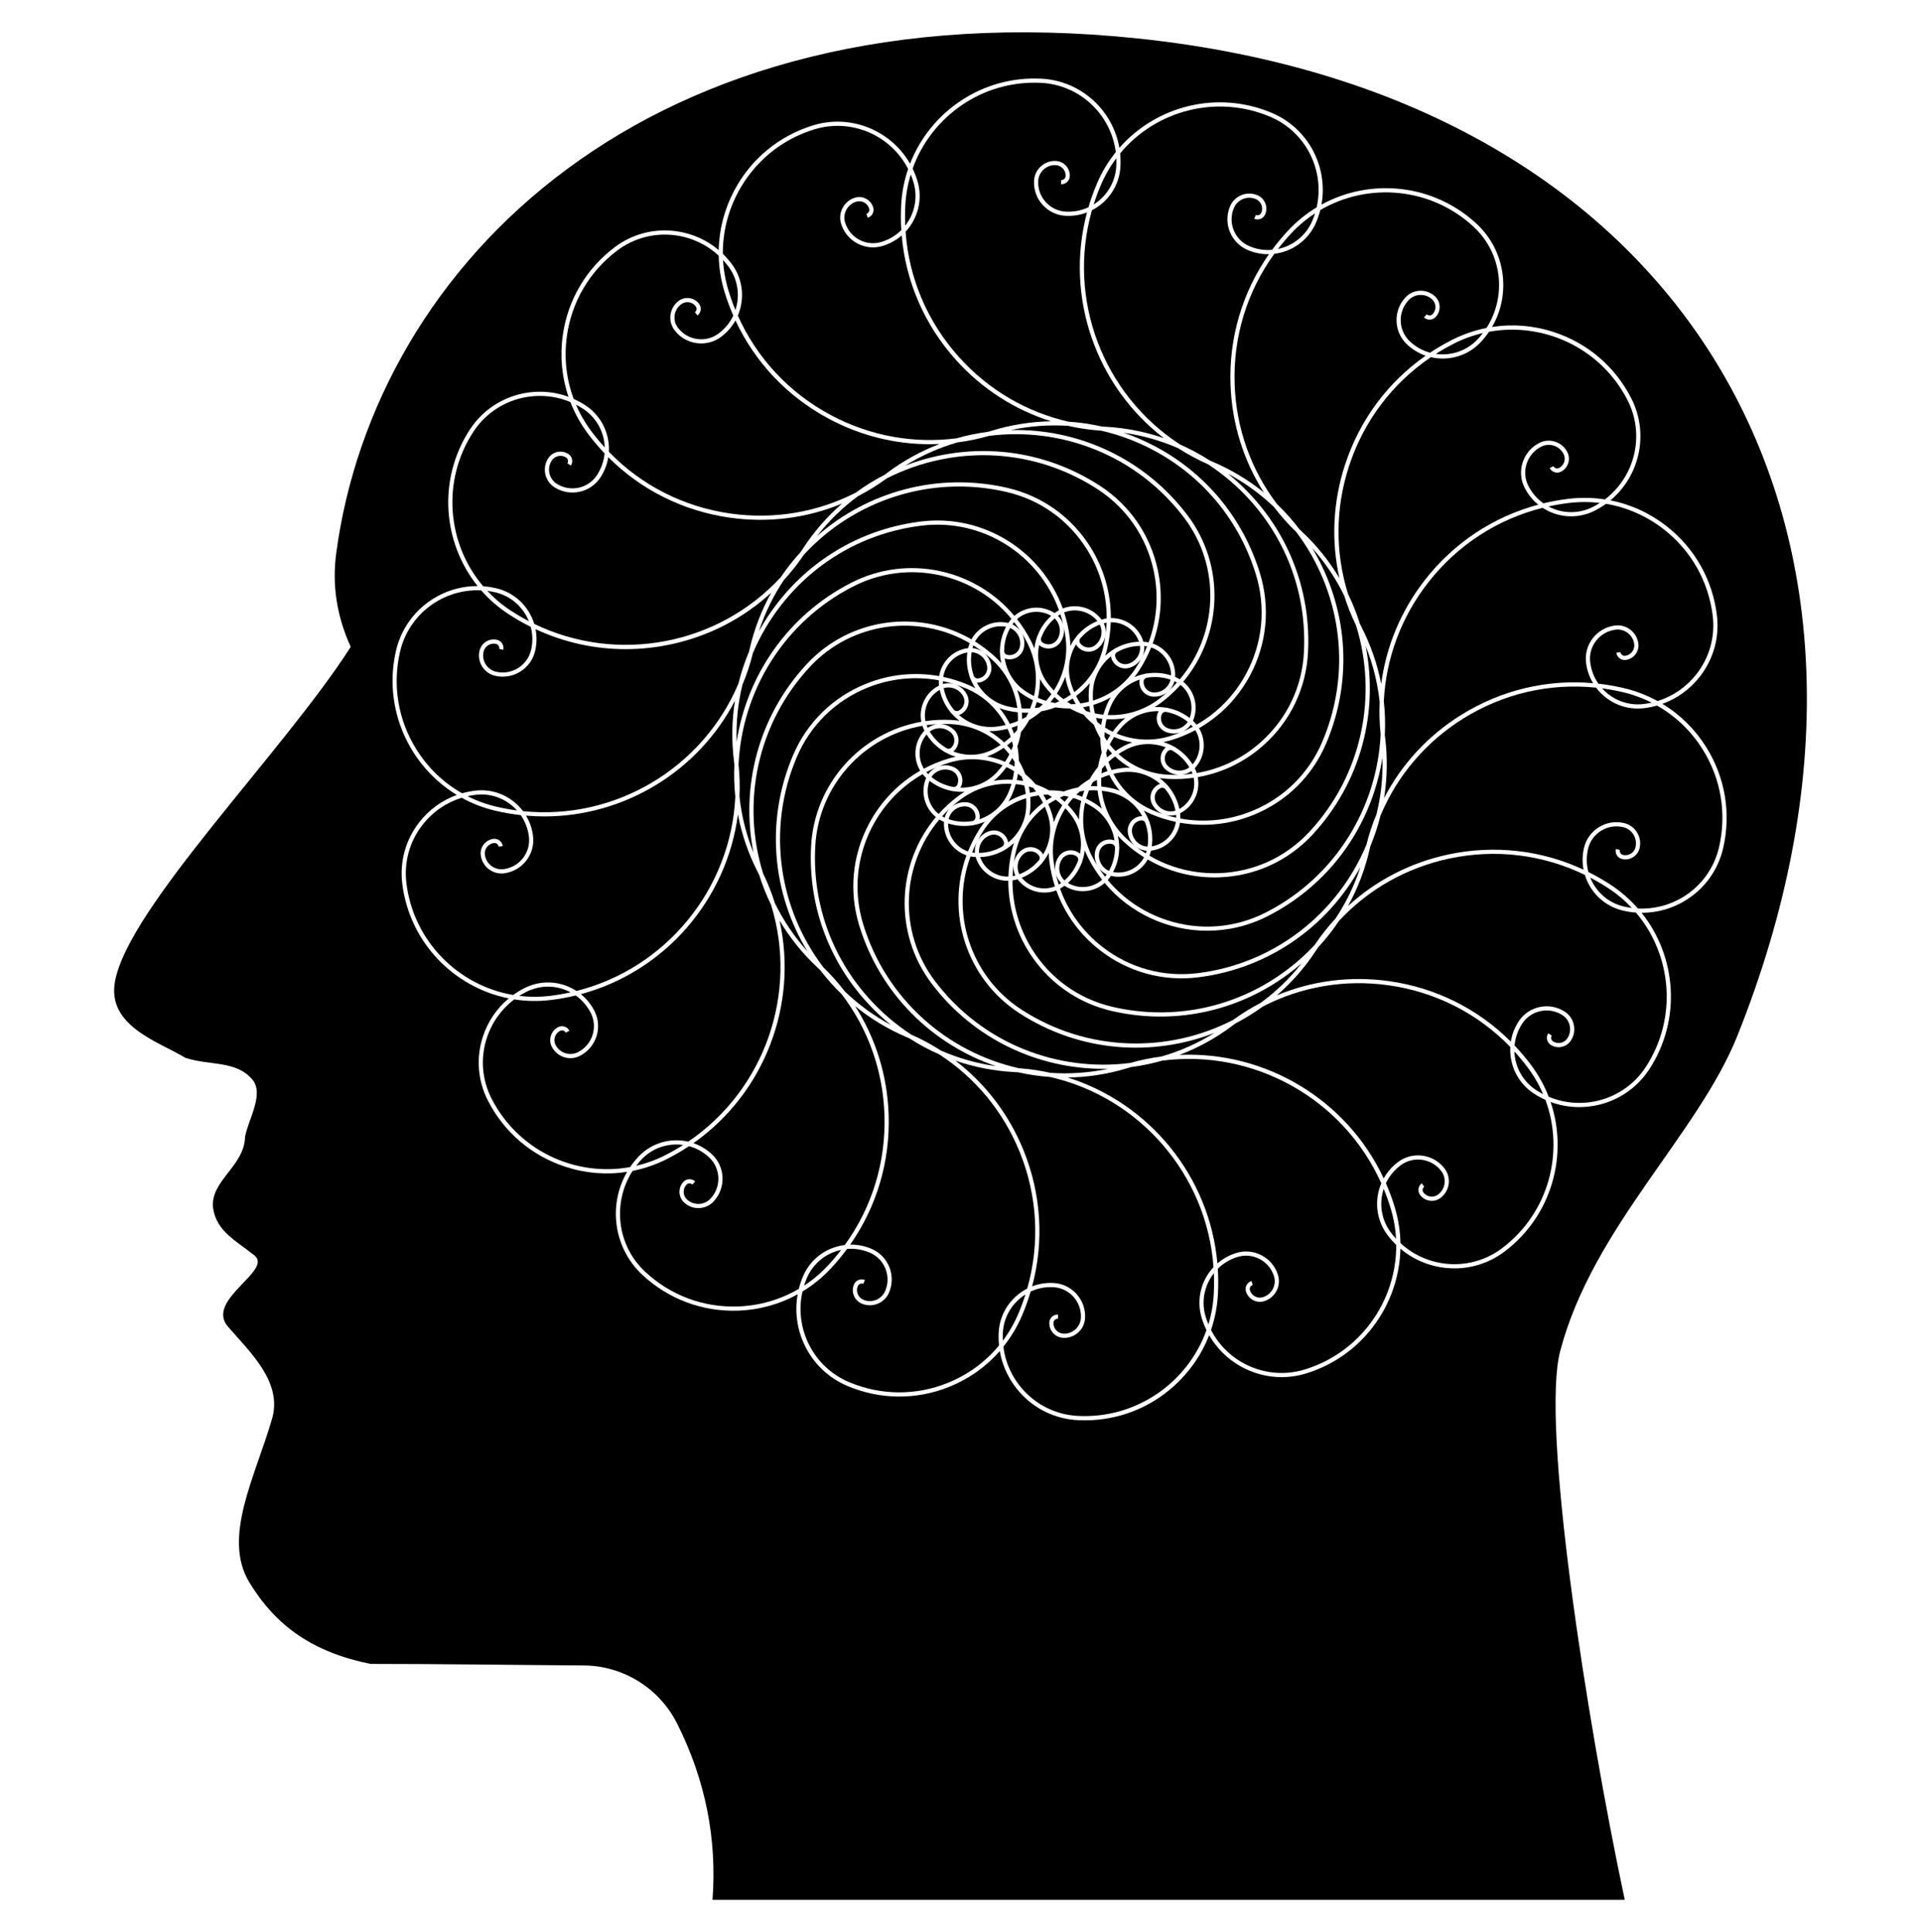 <?xml version="1.0" encoding="UTF-8"?>
<!DOCTYPE svg  PUBLIC '-//W3C//DTD SVG 1.1//EN'  'http://www.w3.org/Graphics/SVG/1.1/DTD/svg11.dtd'>
<svg enable-background="new 0 0 1646 1655.354" version="1.1" viewBox="0 0 1646 1655.4" xml:space="preserve" xmlns="http://www.w3.org/2000/svg">


	<path d="m946.5 627.32c-0.085 1.349-0.129 2.695-0.134 4.04 0.683 1.109 1.399 2.203 2.148 3.277 0.872-1.607 1.809-3.183 2.808-4.726-1.64-0.803-3.247-1.666-4.822-2.591z"/>
	<path d="m939.97 664.14c0.029-0.014 0.061-0.028 0.089-0.041 2e-3 -0.034 4e-3 -0.065 7e-3 -0.098-0.033 0.047-0.064 0.092-0.096 0.139z"/>
	<path d="m977.26 699.3c0.5-0.062 0.996-0.069 1.479-0.028-5.433-9.972-14.937-17.667-26.845-20.416-2.6-0.6-5.21-1.046-7.821-1.34 2.021 15.635 9.349 29.949 21.021 40.834 2.509 2.339 5.105 4.549 7.782 6.626-3.633-2.932-5.94-7.085-6.511-11.729-0.408-3.318 0.501-6.596 2.56-9.23 2.056-2.634 5.017-4.309 8.335-4.717z"/>
	<path d="m939.92 668.14c-1.198 0.596-2.379 1.227-3.534 1.889-0.619 1.146-1.208 2.313-1.764 3.499 0.616-0.016 1.233-0.024 1.852-0.024 1.203 0 2.408 0.03 3.614 0.092-0.055-0.809-0.097-1.62-0.125-2.434-0.035-1.011-0.049-2.017-0.043-3.022z"/>
	<path d="m945.61 651.78c0.025-0.024 0.051-0.05 0.075-0.075-9e-3 -0.032-0.021-0.07-0.029-0.102-0.015 0.059-0.031 0.119-0.046 0.177z"/>
	<path d="m943.54 666.48c-0.047 1.512-0.044 3.034 9e-3 4.561 0.033 0.949 0.085 1.893 0.156 2.833 3.005 0.306 6.009 0.802 9 1.493 2.317 0.535 4.551 1.242 6.691 2.106-3.472-4.174-6.441-8.714-8.87-13.519-2.392 0.719-4.721 1.563-6.986 2.526z"/>
	<path d="m948.97 660.68c-0.746-1.682-1.429-3.393-2.045-5.127-0.922 0.965-1.815 1.958-2.679 2.975-0.196 1.318-0.354 2.646-0.473 3.98 1.7-0.674 3.431-1.283 5.197-1.828z"/>
	<path d="m965.25 641.95c-2.377 1.211-4.664 2.548-6.854 4.001 11.599 10.678 26.412 16.933 42.351 17.769 3.423 0.18 6.836 0.204 10.224 0.074-4.699 0.103-9.107-1.608-12.53-4.799-5.046-4.706-5.323-12.641-0.617-17.688 0.341-0.366 0.714-0.69 1.112-0.973-10.572-4.147-22.798-3.932-33.686 1.616z"/>
	<path d="m944.55 615.82c-0.81-0.086-1.62-0.187-2.431-0.301-1.011-0.143-2.016-0.305-3.015-0.489 0.365 1.247 0.766 2.481 1.202 3.705 1.058 0.843 2.137 1.652 3.241 2.43 0.266-1.786 0.599-3.566 1.003-5.345z"/>
	<path d="m943.07 625.17c-0.039-0.026-0.074-0.05-0.113-0.076 0.034 0.071 0.067 0.141 0.102 0.212 4e-3 -0.045 7e-3 -0.09 0.011-0.136z"/>
	<path d="m931.48 681.49c-0.293 0.903-0.567 1.808-0.822 2.716 2.72 1.315 5.373 2.809 7.947 4.481 1.955 1.27 3.79 2.673 5.497 4.196-1.802-5.03-3.039-10.28-3.677-15.678-2.468-0.145-4.932-0.153-7.384-0.027-0.564 1.413-1.085 2.851-1.561 4.312z"/>
	<path d="m922.06 596.29c1.113 2.209 2.338 4.337 3.666 6.381 2.45-0.352 4.873-0.834 7.271-1.448-0.219-3.002-0.251-6.037-0.091-9.092 0.122-2.328 0.419-4.619 0.886-6.859-3.454 4.073-7.381 7.767-11.732 11.018z"/>
	<path d="m887.43 671.98c3.921 1.375 7.738 3.095 11.396 5.151 0.323-4e-3 0.646-6e-3 0.968-6e-3 3.915 0 7.808 0.323 11.645 0.962 3.968-1.5 8.046-2.638 12.188-3.403 3.135-2.689 6.513-5.117 10.102-7.244 2.07-3.702 4.458-7.195 7.134-10.445 0.685-4.188 1.739-8.287 3.147-12.257-0.762-4.06-1.176-8.198-1.223-12.369-2.185-3.667-4.025-7.507-5.507-11.476-3.194-2.621-6.172-5.526-8.891-8.692-4.03-1.406-7.907-3.164-11.595-5.252-4.116 0.046-8.276-0.265-12.395-0.943-3.965 1.504-8.039 2.645-12.179 3.415-3.216 2.768-6.658 5.23-10.289 7.367-2.039 3.623-4.4 7.081-7.065 10.325-0.677 4.126-1.718 8.21-3.121 12.194 0.771 4.083 1.188 8.249 1.236 12.445 2.185 3.668 4.024 7.505 5.507 11.476 3.212 2.636 6.21 5.564 8.942 8.752z"/>
	<path d="m948.33 749.17c-7.471-3.496-11.767-11.86-9.839-20.214 1.554-6.724 8.274-10.933 15.011-9.379 0.499 0.115 0.974 0.28 1.421 0.489-0.124-0.817-0.272-1.633-0.445-2.448-2.283-10.74-8.612-19.949-17.821-25.929-2.237-1.453-4.537-2.765-6.892-3.934-3.447 15.383-1.458 31.34 5.788 45.561 3.233 6.346 7.015 12.298 11.285 17.805 0.525-0.622 1.023-1.273 1.492-1.951z"/>
	<path d="m1020.9 660.59c-2.656 1.862-5.771 2.961-9.07 3.175 3.363-0.153 6.702-0.458 10.01-0.91-0.274-0.762-0.587-1.519-0.94-2.265z"/>
	<path d="m877.67 672.93c-1.49-0.311-2.996-0.575-4.518-0.789-0.941-0.132-1.884-0.246-2.823-0.339-0.815 2.894-1.821 5.767-3.026 8.605-0.918 2.161-1.986 4.213-3.188 6.148 4.643-2.65 9.603-4.783 14.812-6.35-0.288-2.454-0.708-4.882-1.257-7.275z"/>
	<path d="m930.48 609.12c1.236 0.412 2.487 0.789 3.752 1.13-0.364-1.792-0.66-3.603-0.886-5.427-1.773 0.439-3.561 0.812-5.361 1.115 0.802 1.09 1.634 2.15 2.495 3.182z"/>
	<path d="m1004 642.75c-0.315-0.091-0.646-0.137-0.983-0.137-0.042 0-0.085 0-0.128 2e-3 -0.953 0.033-1.837 0.436-2.487 1.134-3.359 3.603-3.162 9.268 0.44 12.627 2.793 2.604 6.427 3.957 10.25 3.832 2.938-0.103 5.709-1.082 8.018-2.801-3.781-6.302-9.044-11.261-15.11-14.657z"/>
	<path d="m988.34 593.25c3.82 0.201 7.476-1.097 10.313-3.653 2.185-1.967 3.679-4.498 4.343-7.299-6.946-2.398-14.168-2.814-20.997-1.516-0.338 0.151-0.653 0.355-0.937 0.61-0.709 0.638-1.127 1.515-1.177 2.467-0.125 2.384 0.686 4.673 2.282 6.446s3.79 2.82 6.173 2.945z"/>
	<path d="m976.53 582.21c-10.764 3.618-19.99 11.642-24.766 22.892-1.047 2.467-1.936 4.958-2.673 7.47 15.751 0.721 31.112-4.007 43.859-13.611 2.692-2.029 5.268-4.159 7.722-6.379-3.494 2.979-7.924 4.486-12.526 4.242-3.339-0.175-6.409-1.64-8.646-4.124-2.237-2.485-3.373-5.691-3.197-9.03 0.027-0.5 0.103-0.988 0.227-1.46z"/>
	<path d="m924.06 606.62c-0.026-0.038-0.053-0.075-0.078-0.112-0.047 5e-3 -0.09 0.01-0.137 0.015 0.071 0.032 0.142 0.064 0.215 0.097z"/>
	<path d="m950.88 637.83c0.941 1.196 1.927 2.366 2.954 3.508 0.635 0.706 1.281 1.395 1.941 2.07 2.498-1.698 5.118-3.249 7.853-4.642 2.104-1.072 4.265-1.969 6.467-2.69-5.342-0.966-10.532-2.535-15.48-4.655-1.367 2.075-2.613 4.214-3.735 6.409z"/>
	<path d="m891.71 677.49c0.019 0.026 0.038 0.054 0.056 0.08 0.033-4e-3 0.064-7e-3 0.098-0.011-0.051-0.023-0.103-0.046-0.154-0.069z"/>
	<path d="m880.65 669.97-0.033-0.033c2e-3 9e-3 5e-3 0.018 7e-3 0.026 9e-3 3e-3 0.018 5e-3 0.026 7e-3z"/>
	<path d="m893.71 687.82c-1.119-2.219-2.351-4.358-3.686-6.411-1.499 0.217-2.995 0.483-4.49 0.801-0.928 0.197-1.849 0.413-2.763 0.646 0.221 3.012 0.254 6.057 0.093 9.122-0.123 2.344-0.426 4.639-0.894 6.869 3.456-4.076 7.384-7.775 11.74-11.027z"/>
	<path d="m890.49 736.64c0.572-1.17 0.483-2.614-0.353-3.724-1.754-2.328-4.435-3.554-7.146-3.554-1.872 0-3.759 0.585-5.366 1.796-3.049 2.298-5.021 5.646-5.553 9.427-0.409 2.911 0.073 5.811 1.365 8.383 6.86-2.627 12.656-6.948 17.053-12.328z"/>
	<path d="m887.76 678.14c-0.795-1.078-1.622-2.13-2.475-3.153-1.235-0.411-2.487-0.788-3.752-1.13 0.363 1.782 0.657 3.581 0.883 5.396 0.787-0.195 1.578-0.376 2.376-0.546 0.988-0.211 1.977-0.399 2.968-0.567z"/>
	<path d="m909.25 756.54c-2.297-2.294-3.921-5.172-4.703-8.386 0.735 3.287 1.615 6.524 2.635 9.704 0.704-0.402 1.394-0.841 2.068-1.318z"/>
	<path d="m903.92 759.42c-2.274-6.989-3.892-14.253-4.808-21.711-0.289-2.355-0.46-4.696-0.517-7.02-1.414 2.806-3.121 5.462-5.094 7.919-0.438 0.768-1.019 1.453-1.724 2.021-4.401 4.861-9.916 8.805-16.309 11.386 6.989 8.503 18.583 11.267 28.452 7.405z"/>
	<path d="m923.9 736.88c0.038-0.368 0.02-0.745-0.06-1.117-0.198-0.933-0.749-1.733-1.549-2.252-1.499-0.974-3.185-1.439-4.852-1.439-2.927 0-5.798 1.433-7.507 4.066-2.08 3.202-2.788 7.023-1.994 10.758 0.611 2.875 2.057 5.435 4.15 7.41 5.551-4.818 9.52-10.863 11.812-17.426z"/>
	<path d="m932.96 759.4c4.286-0.911 8.171-2.881 11.364-5.709-4.51-5.744-8.526-12.002-11.965-18.75-1.071-2.103-2.034-4.244-2.887-6.412-0.37 3.118-1.065 6.194-2.078 9.176-0.148 0.872-0.46 1.714-0.928 2.489-2.474 6.072-6.308 11.667-11.431 16.277 5.413 3.203 11.735 4.243 17.925 2.929z"/>
	<path d="m928.08 680.38c0.315-0.971 0.65-1.933 1.005-2.884-1.291 0.143-2.578 0.323-3.857 0.541-1.008 0.89-1.987 1.808-2.938 2.753 1.712 0.574 3.403 1.214 5.076 1.92 0.224-0.779 0.462-1.554 0.714-2.33z"/>
	<path d="m872.04 610.24c-2.995-0.306-5.989-0.801-8.97-1.489-2.317-0.535-4.552-1.243-6.691-2.105 3.475 4.177 6.444 8.717 8.874 13.527 2.368-0.708 4.688-1.542 6.949-2.497 0.081-2.48 0.027-4.963-0.162-7.436z"/>
	<path d="m964.24 615.21c-5.268 0.901-10.657 1.207-16.08 0.901-0.567 2.408-0.997 4.826-1.294 7.245 2.101 1.304 4.271 2.494 6.5 3.564 1.762-2.441 3.688-4.786 5.774-7.023 1.602-1.716 3.308-3.279 5.1-4.687z"/>
	<path d="m948.63 648.95c1.353-1.195 2.754-2.341 4.202-3.436-0.563-0.584-1.115-1.179-1.661-1.785-0.683-0.759-1.349-1.53-1.995-2.312-0.521 1.189-1.009 2.394-1.46 3.61 0.265 1.319 0.571 2.626 0.914 3.923z"/>
	<path d="m968.31 657.71c-4.616-2.696-8.944-5.926-12.905-9.653-1.974 1.469-3.858 3.039-5.648 4.702 0.773 2.36 1.675 4.676 2.699 6.938 2.904-0.737 5.885-1.299 8.936-1.674 2.326-0.286 4.637-0.389 6.918-0.313z"/>
	<path d="m938.1 611.18c1.489 0.311 2.996 0.575 4.518 0.789 0.94 0.132 1.884 0.246 2.823 0.339 0.815-2.893 1.821-5.766 3.026-8.604 0.93-2.19 2.015-4.268 3.236-6.226-4.715 2.695-9.707 4.834-14.863 6.392 0.287 2.466 0.708 4.907 1.26 7.31z"/>
	<path d="m915.72 682.62c-1.297-0.316-2.603-0.594-3.915-0.833-1.24 0.489-2.468 1.016-3.684 1.58 1.433 1.135 2.827 2.33 4.182 3.586 1.083-1.486 2.223-2.932 3.417-4.333z"/>
	<path d="m924.54 702.21c0.026-5.347 0.66-10.708 1.907-16.001-2.26-0.975-4.562-1.822-6.896-2.541-1.657 1.85-3.212 3.788-4.658 5.806 2.091 2.146 4.067 4.447 5.917 6.901 1.413 1.875 2.656 3.827 3.73 5.835z"/>
	<path d="m902.97 704.37c1.881-5.098 4.328-9.94 7.278-14.449-1.806-1.706-3.696-3.304-5.664-4.791-1.341 0.719-2.665 1.486-3.968 2.3-0.807 0.504-1.6 1.022-2.381 1.555 1.235 2.74 2.311 5.588 3.212 8.537 0.697 2.275 1.2 4.562 1.523 6.848z"/>
	<path d="m918.32 679.59c0.034 9e-3 0.068 0.019 0.102 0.028 0.023-0.024 0.051-0.053 0.074-0.077-0.059 0.017-0.118 0.033-0.176 0.049z"/>
	<path d="m904.8 680.89c0.025 0.018 0.053 0.037 0.079 0.056 0.03-0.015 0.058-0.028 0.088-0.043-0.057-5e-3 -0.112-9e-3 -0.167-0.013z"/>
	<path d="m867.6 668.03c0.571-2.419 1.004-4.848 1.302-7.278-2.104-1.307-4.273-2.496-6.506-3.566-1.751 2.432-3.672 4.777-5.769 7.025-1.622 1.739-3.353 3.321-5.169 4.742 5.351-0.92 10.767-1.222 16.142-0.923z"/>
	<path d="m822.91 674.81c11.342 0.282 22.768-4.103 31.102-13.041 1.818-1.95 3.501-3.981 5.046-6.078-14.071-5.848-30.174-7.029-45.849-2.238-3.224 0.986-6.366 2.104-9.431 3.351 4.301-1.602 8.975-1.5 13.215 0.301 6.352 2.697 9.326 10.058 6.63 16.411-0.196 0.46-0.435 0.893-0.713 1.294z"/>
	<path d="m853.94 622.53c2.636-0.324 5.231-0.795 7.775-1.408-7.021-13.528-18.597-24.784-33.687-31.189-3.157-1.34-6.352-2.528-9.577-3.564 4.415 1.512 8.003 4.626 10.127 8.793 1.518 2.979 1.784 6.37 0.752 9.549-1.033 3.179-3.243 5.766-6.221 7.284-0.453 0.23-0.922 0.411-1.401 0.54 0.619 0.546 1.257 1.076 1.913 1.588 8.654 6.76 19.426 9.745 30.319 8.407z"/>
	<path d="m839.24 701.9c10.763-3.619 19.992-11.643 24.768-22.893 1.047-2.467 1.937-4.959 2.673-7.47-15.745-0.728-31.112 4.006-43.859 13.611-2.689 2.027-5.257 4.149-7.708 6.367 3.249-2.764 7.303-4.254 11.554-4.254 0.318 0 0.638 8e-3 0.958 0.025 6.891 0.36 12.204 6.261 11.843 13.153-0.027 0.503-0.105 0.992-0.229 1.461z"/>
	<path d="m924.24 730.5c0.419 0.272 0.804 0.583 1.15 0.926 2.247-11.129-0.088-23.134-7.441-32.894-1.599-2.121-3.305-4.133-5.107-6.029-8.205 12.844-12.166 28.497-10.168 44.768 0.418 3.407 0.987 6.77 1.703 10.084-0.9-4.582 1e-3 -9.25 2.55-13.175 3.76-5.787 11.523-7.438 17.313-3.68z"/>
	<path d="m1002.5 715.83c2.693-3.447 4.402-7.445 5.034-11.657-7.194-1.525-14.295-3.756-21.215-6.694-2.185-0.927-4.297-1.95-6.338-3.063 1.727 2.634 3.177 5.448 4.319 8.394 0.436 0.747 0.74 1.583 0.881 2.483 2.009 6.241 2.667 12.989 1.706 19.814 6.205-1.025 11.718-4.291 15.613-9.277z"/>
	<path d="m875.48 728.3c5.51-4.152 13.375-3.048 17.526 2.463 0.301 0.399 0.557 0.822 0.765 1.264 5.918-9.69 7.83-21.769 4.257-33.455-0.783-2.563-1.704-5.042-2.754-7.44-12.526 9.568-21.259 23.069-24.848 38.619-1.603 6.939-2.531 13.93-2.801 20.893 0.803-0.138 1.603-0.316 2.397-0.535-3.476-7.481-1.391-16.649 5.458-21.809z"/>
	<path d="m804.65 660.31c-2.726 1.101-4.996 2.969-6.577 5.374 5.708 4.629 12.351 7.489 19.212 8.606 0.369-0.026 0.736-0.111 1.089-0.253 0.885-0.357 1.577-1.038 1.95-1.916 1.925-4.535-0.199-9.79-4.733-11.714-3.515-1.495-7.401-1.528-10.941-0.097z"/>
	<path d="m850.52 642.16c2.388-1.217 4.671-2.554 6.85-4.005-11.599-10.675-26.411-16.93-42.347-17.765-3.359-0.175-6.696-0.2-9.996-0.077 4.546-0.025 8.935 1.663 12.302 4.803 5.047 4.707 5.324 12.642 0.618 17.688-0.347 0.372-0.726 0.702-1.132 0.987 0.769 0.301 1.549 0.581 2.341 0.838 10.442 3.393 21.58 2.516 31.364-2.469z"/>
	<path d="m794.9 623.52c2.583-1.811 5.6-2.9 8.798-3.155-3.28 0.161-6.527 0.467-9.731 0.911 0.273 0.758 0.584 1.507 0.933 2.244z"/>
	<path d="m810.28 640.54 1e-3 -1e-3 7e-3 7e-3c0.437 0.269 0.88 0.529 1.329 0.781 0.39 0.126 0.799 0.186 1.224 0.169 0.954-0.033 1.837-0.436 2.488-1.134 1.627-1.745 2.478-4.02 2.395-6.404s-1.09-4.595-2.835-6.222c-2.792-2.604-6.429-3.979-10.249-3.832-2.938 0.103-5.71 1.081-8.019 2.801 3.412 5.7 8.084 10.413 13.659 13.835z"/>
	<path d="m827.44 690.86c-3.819-0.194-7.477 1.097-10.314 3.652-2.185 1.967-3.679 4.498-4.342 7.299 6.941 2.397 14.161 2.813 20.985 1.518 1.191-0.528 2.052-1.692 2.125-3.08 0.257-4.919-3.535-9.131-8.454-9.389z"/>
	<path d="m1044.7 751.64c-21.799 0.76-42.884-4.577-61.296-15.279-6.023 10.893-18.753 16.973-31.473 14.036-0.021-5e-3 -0.043-0.01-0.063-0.015-0.026 0.041-0.053 0.082-0.079 0.122-0.798 1.228-1.677 2.382-2.631 3.457 13.236 15.956 30.729 27.879 50.922 34.443 28.147 9.149 58.174 6.787 84.546-6.65 59.823-30.481 95.396-89.955 98.35-152.66-0.961-9.247-1.229-18.47-0.819-27.599-1.73-16.17-5.683-32.306-12-47.973 11.211 56.188-3.819 116.81-45.789 161.82-20.84 22.348-49.133 35.24-79.668 36.303z"/>
	<path d="m832.38 547.77c2.322-4.229 5.699-7.817 9.904-10.444 6.479-4.049 14.146-5.333 21.59-3.613 0.021 5e-3 0.043 0.01 0.063 0.015 0.026-0.041 0.053-0.082 0.079-0.122 0.802-1.234 1.684-2.387 2.634-3.454-13.236-15.956-30.731-27.882-50.925-34.446-28.146-9.15-58.171-6.787-84.545 6.65-59.824 30.481-95.397 89.957-98.35 152.66 0.959 9.243 1.211 18.389 0.8 27.415 1.72 16.233 5.677 32.426 12.019 48.153-11.21-56.188 3.819-116.81 45.79-161.81 37.004-39.681 95.847-47.096 140.94-21.003z"/>
	<path d="m967.84 572.1c-3.197 0.979-6.583 0.652-9.535-0.918-2.951-1.569-5.115-4.194-6.092-7.392-0.149-0.486-0.245-0.979-0.289-1.474-0.645 0.515-1.277 1.052-1.896 1.608-8.16 7.348-12.971 17.433-13.545 28.397-0.139 2.653-0.126 5.289 0.037 7.901 14.541-4.564 27.636-14.01 36.564-27.758 3.879-5.973 7.144-12.224 9.777-18.676-0.802-0.145-1.615-0.25-2.437-0.317 0.71 8.22-4.385 16.122-12.584 18.629z"/>
	<path d="m832.93 730.32c0.794 0.143 1.6 0.248 2.414 0.313-0.289-3.352 0.388-6.651 1.847-9.554-1.575 3.039-2.994 6.121-4.261 9.241z"/>
	<path d="m1390.7 780.16c-16.123-3.722-28.193-15.785-32.705-30.58-35.944-17.475-76.429-22.483-116.15-14.04-36.814 7.825-69.53 26.475-94.605 53.514-5.355 8.026-11.343 15.616-17.923 22.712-0.45 0.674-0.897 1.353-1.34 2.034-9.662 14.877-21.124 27.897-33.917 38.958 30.073-12.531 63.057-16.831 96.17-12.179 40.001 5.622 76.238 23.764 104.31 51.831 0.973-6.08 3.217-11.944 6.67-17.263 4.161-6.407 10.568-10.811 18.041-12.399 7.473-1.591 15.116-0.17 21.524 3.989 4.005 2.601 6.757 6.605 7.75 11.276s0.107 9.449-2.493 13.454c-1.82 2.804-4.624 4.73-7.895 5.426-3.271 0.693-6.615 0.074-9.418-1.746-1.602-1.04-2.704-2.643-3.102-4.512-0.396-1.868-0.043-3.78 0.998-5.383l3.004 1.951c-0.52 0.8-0.697 1.754-0.499 2.688 0.199 0.933 0.749 1.732 1.549 2.252 2.002 1.299 4.389 1.74 6.724 1.247 2.334-0.497 4.335-1.872 5.635-3.873 4.294-6.611 2.407-15.483-4.204-19.776-5.604-3.641-12.288-4.879-18.829-3.49-6.537 1.39-12.142 5.242-15.781 10.848-3.759 5.787-5.87 12.176-6.453 18.613 4.902 5.152 9.54 10.62 13.884 16.386 6.508 8.635 11.602 17.901 15.323 27.521 29.724 12.515 65.139 2.353 83.303-25.616 27.287-42.02 22.375-95.819-8.522-132.17-3.689-0.268-7.378-0.823-11.048-1.671z"/>
	<path d="m1297.6 900.81c0.437 12.981 6.988 25.56 18.685 33.154 1.925 1.251 3.894 2.392 5.892 3.423-3.442-8.058-7.903-15.827-13.407-23.132-3.533-4.688-7.259-9.17-11.17-13.445z"/>
	<path d="m843.79 703.99c-2.894 1.243-5.913 2.18-9.012 2.794-0.809 0.297-1.666 0.447-2.594 0.436-6.496 0.894-13.256 0.371-19.812-1.761-0.068 6.289 2.192 12.285 6.426 16.987 2.932 3.256 6.581 5.637 10.628 6.988 2.719-6.778 6.13-13.386 10.254-19.737 1.287-1.98 2.659-3.884 4.11-5.707z"/>
	<path d="m940.3 555.81c-5.513 4.153-13.376 3.047-17.526-2.463-0.309-0.409-0.566-0.841-0.774-1.288-0.431 0.705-0.842 1.426-1.232 2.162-5.155 9.695-6.227 20.817-3.017 31.317 0.784 2.563 1.705 5.043 2.755 7.44 12.528-9.568 21.259-23.068 24.849-38.619 1.603-6.939 2.531-13.93 2.801-20.894-0.803 0.139-1.603 0.317-2.397 0.535 3.474 7.481 1.388 16.65-5.459 21.81z"/>
	<path d="m891.53 553.61c-0.43-0.279-0.819-0.597-1.168-0.946-0.163 0.81-0.303 1.628-0.419 2.453-1.528 10.873 1.27 21.691 7.878 30.46 1.605 2.13 3.318 4.15 5.131 6.054 8.501-13.276 12.089-28.951 10.144-44.792-0.41-3.339-0.966-6.628-1.659-9.856 0.826 4.509-0.087 9.088-2.594 12.948-3.759 5.785-11.526 7.437-17.313 3.679z"/>
	<path d="m808.22 579.94c7.192 1.524 14.287 3.755 21.206 6.692 2.184 0.927 4.296 1.95 6.338 3.063-1.729-2.636-3.178-5.449-4.321-8.396-0.434-0.746-0.738-1.581-0.879-2.479-2.009-6.241-2.667-12.991-1.706-19.816-10.858 1.8-19.049 10.456-20.638 20.936z"/>
	<path d="m872.7 658.94c0.039 0.026 0.074 0.049 0.113 0.076-0.033-0.07-0.068-0.142-0.102-0.211-3e-3 0.045-7e-3 0.089-0.011 0.135z"/>
	<path d="m866.8 623.44c0.74 1.667 1.418 3.366 2.029 5.085 0.916-0.961 1.799-1.945 2.652-2.954 0.195-1.306 0.353-2.619 0.472-3.932-1.69 0.665-3.408 1.265-5.153 1.801z"/>
	<path d="m870.12 632.33c-0.013 0.013-0.028 0.029-0.042 0.042 6e-3 0.02 0.012 0.038 0.017 0.057 9e-3 -0.033 0.017-0.066 0.025-0.099z"/>
	<path d="m869.06 645.85c4e-3 5e-3 8e-3 0.01 0.012 0.016-1e-3 -0.013-2e-3 -0.021-3e-3 -0.033-2e-3 3e-3 -7e-3 0.013-9e-3 0.017z"/>
	<path d="m875.69 620.05c-8e-3 3e-3 -0.017 7e-3 -0.024 0.011-1e-3 9e-3 -1e-3 0.019-2e-3 0.027 9e-3 -0.012 0.019-0.026 0.026-0.038z"/>
	<path d="m885.08 599.89c-2.698-1.302-5.343-2.788-7.921-4.462-1.994-1.295-3.852-2.724-5.566-4.267 1.836 5.114 3.074 10.396 3.712 15.747 2.468 0.145 4.933 0.156 7.384 0.031 0.924-2.305 1.723-4.659 2.391-7.049z"/>
	<path d="m871.21 668.33c1.829 0.194 3.652 0.459 5.462 0.792-0.368-1.257-0.772-2.505-1.213-3.738-1.058-0.843-2.136-1.652-3.24-2.43-0.266 1.796-0.602 3.589-1.009 5.376z"/>
	<path d="m869.41 652.76c-0.688-1.117-1.407-2.216-2.162-3.297-0.869 1.608-1.803 3.188-2.805 4.74 1.645 0.805 3.254 1.669 4.833 2.596 0.085-1.349 0.129-2.695 0.134-4.039z"/>
	<path d="m825.93 603.6c0.737-2.27 0.547-4.69-0.537-6.816-1.733-3.402-4.688-5.926-8.32-7.106-2.797-0.91-5.736-0.938-8.493-0.111 1.258 6.523 4.036 12.55 8.104 17.672h1e-3c1e-3 2e-3 2e-3 4e-3 4e-3 7e-3 0.32 0.403 0.648 0.8 0.984 1.191 0.323 0.251 0.69 0.447 1.091 0.577 0.907 0.294 1.875 0.219 2.725-0.214 2.126-1.083 3.703-2.93 4.441-5.2z"/>
	<path d="m866.57 642.67c0.526-1.206 1.016-2.424 1.469-3.651-0.266-1.302-0.568-2.596-0.908-3.879-1.35 1.198-2.75 2.348-4.203 3.45 0.564 0.587 1.121 1.184 1.668 1.792 0.676 0.752 1.334 1.515 1.974 2.288z"/>
	<path d="m854.38 626.08c-2.313 0.284-4.621 0.391-6.91 0.319 4.61 2.693 8.931 5.918 12.888 9.64 1.982-1.48 3.865-3.056 5.648-4.719-0.771-2.35-1.669-4.656-2.689-6.908-2.919 0.737-5.902 1.295-8.937 1.668z"/>
	<path d="m845.68 648.04c5.338 0.965 10.527 2.534 15.472 4.651 1.37-2.087 2.613-4.233 3.729-6.425-0.938-1.189-1.916-2.352-2.938-3.488-0.637-0.707-1.285-1.398-1.945-2.074-2.484 1.692-5.102 3.246-7.849 4.646-2.106 1.071-4.267 1.968-6.469 2.69z"/>
	<path d="m902.02 599.14c-0.622 0.796-1.258 1.576-1.909 2.342 1.302 0.314 2.612 0.589 3.923 0.825 1.212-0.479 2.411-0.995 3.6-1.546-1.423-1.132-2.805-2.321-4.144-3.565-0.479 0.654-0.968 1.302-1.47 1.944z"/>
	<path d="m912.81 579.84c-1.854 5.01-4.281 9.829-7.261 14.373 1.798 1.697 3.68 3.287 5.639 4.767 1.341-0.719 2.664-1.486 3.968-2.3 0.806-0.503 1.6-1.022 2.38-1.555-1.235-2.74-2.311-5.588-3.213-8.537-0.681-2.229-1.185-4.485-1.513-6.748z"/>
	<path d="m879.28 614.18c0.643-1.181 1.249-2.378 1.82-3.592-1.815 0.047-3.636 0.023-5.459-0.07 0.126 1.832 0.182 3.67 0.167 5.506 1.175-0.581 2.334-1.196 3.472-1.844z"/>
	<path d="m838.5 584.81c-0.5 0.061-0.993 0.068-1.478 0.028 5.433 9.972 14.938 17.667 26.845 20.417 2.588 0.597 5.188 1.042 7.788 1.336-1.97-15.113-8.997-29.65-20.986-40.83-2.564-2.391-5.215-4.638-7.937-6.739 3.566 2.818 6.068 6.984 6.665 11.841 0.841 6.849-4.048 13.106-10.897 13.947z"/>
	<path d="m862.27 564.54c-0.491-0.113-0.959-0.275-1.398-0.479 1.693 11.229 7.993 21.71 18.243 28.367 2.235 1.452 4.529 2.756 6.862 3.914 3.315-14.874 1.683-30.936-5.759-45.541-1.554-3.049-3.232-6.005-5.032-8.867 2.4 3.992 3.145 8.676 2.094 13.227-1.553 6.724-8.287 10.931-15.01 9.379z"/>
	<path d="m917.73 603.35c1.35-0.034 2.7-0.108 4.044-0.222-0.945-1.538-1.834-3.115-2.668-4.738-0.676 0.454-1.36 0.898-2.055 1.332-0.866 0.541-1.741 1.062-2.623 1.563 1.081 0.721 2.18 1.409 3.302 2.065z"/>
	<path d="m885.24 610.36c-0.034 3e-3 -0.07 6e-3 -0.105 9e-3 -0.013 0.031-0.028 0.066-0.042 0.097 0.049-0.035 0.098-0.07 0.147-0.106z"/>
	<path d="m886.65 606.62c1.327-0.146 2.649-0.332 3.964-0.557 0.998-0.884 1.973-1.799 2.921-2.745-1.734-0.577-3.452-1.223-5.155-1.94-0.509 1.768-1.087 3.517-1.73 5.242z"/>
	<path d="m891.19 581.83c-0.024 5.424-0.667 10.808-1.895 16.045 2.293 0.987 4.623 1.838 6.976 2.556 1.008-1.128 1.984-2.296 2.925-3.499 0.585-0.748 1.151-1.505 1.702-2.271-2.106-2.166-4.088-4.477-5.935-6.928-1.421-1.886-2.68-3.86-3.773-5.903z"/>
	<path d="m897.5 604.51c-0.031-8e-3 -0.064-0.017-0.095-0.025-0.023 0.024-0.045 0.047-0.068 0.071 0.055-0.015 0.108-0.031 0.163-0.046z"/>
	<path d="m897.98 680.73c-1.333 0.036-2.666 0.11-4.002 0.225 0.953 1.549 1.848 3.137 2.688 4.772 0.676-0.454 1.36-0.898 2.055-1.332 0.866-0.541 1.741-1.063 2.624-1.564-1.102-0.734-2.224-1.434-3.365-2.101z"/>
	<path d="m1126.8 182.76c-7.338 4.79-14.217 10.533-20.455 17.222-4.002 4.292-7.77 8.739-11.302 13.333 12.709-2.684 23.959-11.32 29.408-24.157 0.899-2.115 1.68-4.249 2.349-6.398z"/>
	<path d="m1091.9 217.45c-23.452 32.365-35.413 71.365-33.996 111.95 1.313 37.614 13.998 73.07 36.271 102.46 6.976 6.667 13.41 13.883 19.257 21.595 0.585 0.561 1.176 1.119 1.77 1.673 12.975 12.098 23.804 25.644 32.476 40.163-7.117-31.79-5.624-65.026 4.707-96.82 12.482-38.417 36.641-70.954 69.155-93.723-5.818-2.013-11.203-5.241-15.842-9.566-5.587-5.21-8.812-12.285-9.078-19.92s2.456-14.917 7.667-20.504c6.725-7.209 18.06-7.604 25.268-0.882 2.444 2.28 3.855 5.376 3.972 8.716 0.117 3.341-1.074 6.527-3.354 8.972-1.303 1.397-3.072 2.204-4.981 2.27-1.932 0.071-3.73-0.614-5.128-1.917l2.443-2.619c0.697 0.651 1.613 1 2.56 0.957 0.953-0.033 1.837-0.436 2.487-1.133 1.628-1.746 2.479-4.02 2.395-6.405-0.083-2.385-1.09-4.595-2.835-6.222-5.767-5.376-14.83-5.059-20.206 0.706-4.558 4.888-6.939 11.258-6.707 17.937 0.233 6.679 3.054 12.868 7.941 17.426 4.952 4.618 10.831 7.876 17.183 9.605 5.935-3.94 12.133-7.563 18.576-10.846 9.55-4.866 19.563-8.325 29.794-10.357 17.452-27.094 13.584-63.708-10.791-86.438-36.645-34.172-90.486-38.675-131.65-14.553-0.894 3.561-2.074 7.1-3.553 10.583-6.468 15.23-20.444 25.022-35.797 26.896z"/>
	<path d="m935.63 180.1c-21.668 76.278 9.542 158.07 75.613 200.78 8.774 3.864 17.241 8.423 25.32 13.637 0.743 0.327 1.484 0.647 2.233 0.965 16.1 6.834 30.913 15.754 44.144 26.461-17.493-27.399-27.417-59.077-28.581-92.418-1.41-40.382 10.168-79.226 32.947-111.75-6.05 0.104-12.243-1.027-18.175-3.545-14.518-6.162-21.315-22.986-15.153-37.504 1.866-4.396 5.332-7.802 9.76-9.59 4.429-1.788 9.287-1.747 13.683 0.119 3.077 1.307 5.461 3.733 6.713 6.833 1.253 3.099 1.223 6.501-0.083 9.578-1.541 3.63-5.75 5.329-9.379 3.79l1.398-3.297c1.816 0.771 3.914-0.08 4.684-1.892 0.933-2.197 0.954-4.625 0.06-6.837s-2.596-3.944-4.793-4.877c-3.515-1.493-7.399-1.526-10.94-0.096s-6.313 4.154-7.805 7.669c-5.391 12.7 0.556 27.417 13.255 32.808 6.353 2.697 13.01 3.668 19.451 3.123 4.223-5.722 8.803-11.239 13.726-16.518 7.374-7.908 15.616-14.534 24.444-19.869 7.166-31.447-8.994-64.558-39.692-77.589-46.129-19.582-98.26-5.399-128.69 31.353 0.379 3.651 0.479 7.381 0.281 11.16-0.866 16.512-10.644 30.489-24.418 37.506z"/>
	<path d="m619.53 222.79c0.498 8.84 2.066 17.681 4.721 26.366 1.719 5.624 3.692 11.123 5.91 16.488 0.75-2.297 1.302-4.678 1.646-7.121 1.528-10.874-1.269-21.691-7.877-30.46-1.389-1.841-2.856-3.6-4.4-5.273z"/>
	<path d="m1237.6 303.58c10.974-0.383 21.141-5.017 28.629-13.047 1.565-1.679 3.031-3.419 4.394-5.208-8.533 1.991-16.959 5.034-25.109 9.187-5.239 2.67-10.313 5.568-15.211 8.684 2.391 0.339 4.828 0.47 7.297 0.384z"/>
	<path d="m1268.9 292.97c-8.141 8.73-19.193 13.768-31.123 14.184-4.009 0.137-7.945-0.247-11.743-1.128-33.089 22.391-57.658 54.941-70.202 93.546-11.692 35.985-11.841 73.849-0.786 109.25 4.067 8.33 7.466 16.896 10.206 25.649 0.465 0.953 0.938 1.901 1.421 2.848 7.94 15.584 13.554 31.938 16.807 48.644 4.213-32.23 16.973-62.88 37.511-89.167 24.877-31.841 58.715-54.155 97.07-64.426-4.714-3.817-8.718-8.656-11.645-14.399-3.468-6.807-4.078-14.558-1.718-21.824 2.361-7.266 7.41-13.178 14.218-16.646 4.255-2.168 9.101-2.548 13.641-1.074 4.541 1.476 8.236 4.632 10.404 8.887 1.518 2.979 1.784 6.37 0.752 9.549-1.033 3.179-3.242 5.766-6.222 7.283-1.703 0.868-3.642 1.02-5.457 0.43-1.817-0.59-3.296-1.853-4.163-3.556l3.191-1.625c0.433 0.85 1.171 1.48 2.078 1.775 0.908 0.295 1.874 0.219 2.725-0.214 2.127-1.083 3.704-2.93 4.441-5.2s0.547-4.69-0.537-6.816c-1.733-3.403-4.688-5.926-8.32-7.106-3.628-1.18-7.504-0.875-10.908 0.858-5.954 3.034-10.371 8.206-12.437 14.562-2.065 6.356-1.531 13.137 1.503 19.091 3.133 6.148 7.61 11.171 12.894 14.895 6.913-1.669 13.967-2.951 21.132-3.831 10.639-1.306 21.231-1.132 31.541 0.457 25.666-19.491 34.554-55.22 19.422-84.916-22.748-44.648-71.8-67.293-118.74-58.704-2.059 3.038-4.378 5.96-6.959 8.727z"/>
	<path d="m937.11 175.15c11.02-6.869 18.63-18.829 19.359-32.751 0.12-2.292 0.124-4.568 0.019-6.814-5.258 7.011-9.756 14.759-13.33 23.179-2.301 5.419-4.312 10.882-6.048 16.386z"/>
	<path d="m775.65 193.32c8.011-10.225 11.076-24.072 6.999-37.408-0.672-2.197-1.444-4.333-2.313-6.41-2.542 8.386-4.12 17.206-4.599 26.34-0.307 5.858-0.334 11.692-0.087 17.478z"/>
	<path d="m635.36 259.02c-0.558 3.966-1.622 7.78-3.151 11.369 16.305 36.474 44.094 66.323 79.935 85.38 33.408 17.763 70.679 24.482 107.46 19.743 8.904-2.557 17.931-4.416 27.021-5.595 1.019-0.292 2.039-0.595 3.055-0.905 16.726-5.113 33.807-7.802 50.824-8.104-31.013-9.745-58.977-27.632-81.3-52.425-27.038-30.028-43.137-67.227-46.591-106.78-4.577 3.978-10.04 7.083-16.203 8.967-7.305 2.234-15.044 1.488-21.79-2.098-6.746-3.587-11.691-9.586-13.924-16.892-1.396-4.566-0.931-9.403 1.311-13.62 2.242-4.216 5.992-7.308 10.558-8.704 6.6-2.016 13.61 1.711 15.627 8.31 0.559 1.827 0.373 3.762-0.524 5.449s-2.397 2.924-4.225 3.482l-1.047-3.425c0.912-0.279 1.661-0.896 2.109-1.739 0.448-0.842 0.541-1.809 0.262-2.721-1.44-4.71-6.441-7.371-11.156-5.932-7.538 2.305-11.796 10.313-9.491 17.852 1.954 6.391 6.28 11.639 12.181 14.777 5.902 3.138 12.672 3.79 19.062 1.835 6.599-2.018 12.323-5.555 16.908-10.111-0.443-7.098-0.481-14.267-0.103-21.476 0.566-10.798 2.62-21.171 5.953-30.932-14.725-28.695-48.389-43.673-80.279-33.924-28.308 8.655-51.552 27.811-65.449 53.94-8.781 16.51-13.167 34.557-13.023 52.748 2.667 2.585 5.152 5.398 7.43 8.421 7.182 9.533 10.223 21.293 8.562 33.113z"/>
	<path d="m775.94 198.48c2.838 39.867 18.744 77.432 45.915 107.61 25.184 27.969 57.69 46.977 93.645 55.174 9.632 0.624 19.201 2.016 28.64 4.167 0.809 0.053 1.614 0.101 2.426 0.143 17.525 0.918 34.552 4.253 50.695 9.824-58.289-44.728-85.113-121.24-65.867-193.41-5.669 2.18-11.871 3.229-18.315 2.894-7.63-0.399-14.646-3.747-19.759-9.424-5.112-5.677-7.707-13.006-7.307-20.635 0.25-4.769 2.342-9.155 5.891-12.35 3.548-3.195 8.123-4.821 12.897-4.567 3.338 0.175 6.409 1.639 8.646 4.124s3.373 5.691 3.197 9.029c-0.207 3.938-3.557 6.984-7.518 6.769l0.188-3.576c1.938 0.092 3.651-1.414 3.754-3.38 0.125-2.383-0.686-4.672-2.282-6.445s-3.789-2.819-6.172-2.944c-3.817-0.195-7.477 1.098-10.313 3.653-2.838 2.555-4.511 6.063-4.711 9.876-0.35 6.674 1.92 13.085 6.392 18.051 4.473 4.967 10.61 7.895 17.285 8.245 6.894 0.36 13.493-1.008 19.362-3.726 1.994-6.794 4.399-13.536 7.231-20.209 4.226-9.953 9.703-18.998 16.174-27.03-4.022-32.001-30.531-57.59-63.835-59.335-50.037-2.623-94.18 28.533-110.21 73.478 1.605 3.304 2.974 6.77 4.081 10.391 4.837 15.82 0.425 32.305-10.132 43.609z"/>
	<path d="m1370.8 430.89c-8.789-1.043-17.767-1.035-26.779 0.072-5.822 0.715-11.572 1.701-17.228 2.949 11.46 6.113 25.629 6.728 38.056 0.396 2.061-1.05 4.045-2.191 5.951-3.417z"/>
	<path d="m900.03 919.15c16.286 1.123 32.919 0.039 49.509-3.476-1.384 0.031-2.767 0.047-4.15 0.047-55.882 4e-3 -111.11-25.273-147.26-73.239-32.655-43.334-29.737-102.58 3.797-142.45-9.699-7.82-13.485-21.426-8.381-33.45 9e-3 -0.02 0.017-0.04 0.026-0.06-0.036-0.033-0.072-0.066-0.107-0.099-1.063-0.992-2.042-2.052-2.93-3.169-43.904 25.13-66.309 78.2-50.912 128.56 19.63 64.207 72.026 109.57 133.27 123.36 9.268 0.66 18.32 2.001 27.138 3.973z"/>
	<path d="m806.38 900.14c14.895 6.514 30.711 11.002 47.098 13.298-54.287-18.376-99.278-61.707-117.28-120.58-8.934-29.221-5.952-60.169 8.395-87.145 10.242-19.257 25.402-34.845 43.872-45.439-2.492-4.12-3.905-8.83-4.078-13.775-0.267-7.635 2.456-14.917 7.667-20.504 0.015-0.016 0.03-0.032 0.044-0.047-0.022-0.043-0.044-0.086-0.066-0.13-0.66-1.296-1.217-2.626-1.669-3.981-49.856 8.595-89.056 50.801-91.812 103.4-2.523 48.154 13.856 94.409 46.122 130.24 10.83 12.027 23.013 22.397 36.243 30.963 8.911 3.937 17.413 8.518 25.46 13.695z"/>
	<path d="m995.27 905.13c15.688-4.513 30.954-11.226 45.342-20.202-53.39 20.805-115.7 16.53-167.31-16.991-45.503-29.551-63.023-86.213-45.156-135.15-4.569-1.553-8.688-4.256-12.006-7.94-5.112-5.677-7.707-13.006-7.307-20.635 1e-3 -0.021 2e-3 -0.043 3e-3 -0.065-0.044-0.019-0.09-0.038-0.134-0.057-1.346-0.571-2.626-1.235-3.835-1.979-32.667 38.631-35.568 96.163-3.873 138.22 40.407 53.621 105.16 78.326 167.42 70.347 8.924-2.547 17.907-4.387 26.856-5.549z"/>
	<path d="m663.99 773.8c7.168 14.666 16.425 28.529 27.764 41.139-29.751-48.965-36.362-111.07-12.316-167.72 11.939-28.126 34.116-49.918 62.446-61.36 20.227-8.17 41.863-10.367 62.825-6.607 1.934-12.297 11.819-22.364 24.774-23.955 0.021-2e-3 0.043-5e-3 0.064-8e-3 0.011-0.047 0.021-0.095 0.032-0.142 0.327-1.417 0.756-2.794 1.28-4.122-43.715-25.456-100.88-18.326-136.79 20.189-45.791 49.104-58.877 117.16-40.205 177.09 4.062 8.358 7.428 16.868 10.129 25.49z"/>
	<path d="m723.89 849.4c11.584 11.144 24.816 20.87 39.518 28.762-7.585-6.129-14.737-12.902-21.389-20.29-32.906-36.546-49.611-83.718-47.037-132.83 2.839-54.179 43.155-97.682 94.467-106.68-0.94-4.733-0.659-9.652 0.874-14.368 2.361-7.266 7.41-13.178 14.217-16.646 0.02-0.01 0.039-0.02 0.058-0.029l-0.018-0.144c-0.179-1.461-0.245-2.911-0.203-4.339-20.397-3.714-41.461-1.605-61.152 6.347-27.443 11.084-48.925 32.193-60.49 59.439-26.234 61.804-15.257 130.23 22.788 180.16 6.681 6.467 12.812 13.358 18.367 20.616z"/>
	<path d="m1408.8 606.7c-1.839 0.226-3.67 0.336-5.478 0.336-14.335 1e-3 -27.455-6.912-35.714-17.885-39.762-4.13-79.512 5.013-113.95 26.531-32.085 20.049-56.538 48.963-70.823 83.182-2.239 8.995-5.143 17.745-8.669 26.211-0.257 1.028-0.504 2.058-0.742 3.093-3.935 17.042-10.147 33.179-18.395 48.068 23.946-21.985 53.42-37.259 86.053-44.196 39.521-8.401 79.79-3.741 115.77 13.042-1.157-5.953-1.114-12.236 0.335-18.515 1.719-7.444 6.233-13.773 12.713-17.822 6.479-4.049 14.147-5.333 21.59-3.613 4.653 1.074 8.609 3.896 11.141 7.946 2.53 4.05 3.332 8.842 2.258 13.495-0.752 3.257-2.728 6.026-5.563 7.798-2.834 1.772-6.188 2.334-9.448 1.581-1.861-0.43-3.444-1.559-4.456-3.179-1.013-1.62-1.334-3.538-0.904-5.399l3.49 0.806c-0.215 0.93-0.055 1.887 0.451 2.696 0.505 0.809 1.296 1.373 2.225 1.587 2.325 0.536 4.72 0.136 6.745-1.129 2.023-1.264 3.434-3.241 3.97-5.566 0.859-3.721 0.219-7.553-1.805-10.792-2.024-3.238-5.188-5.495-8.908-6.354-6.512-1.502-13.221-0.381-18.888 3.161-5.668 3.542-9.617 9.078-11.12 15.59-1.553 6.724-1.352 13.449 0.303 19.697 6.368 3.165 12.596 6.718 18.65 10.649 9.071 5.892 17.033 12.863 23.821 20.633 13.749 0.703 27.382-2.804 39.313-10.256 15.392-9.613 26.115-24.642 30.195-42.317 6.659-28.843 1.691-58.551-13.988-83.65-9.908-15.86-23.344-28.682-39.169-37.652-3.572 1.016-7.251 1.762-11.008 2.223z"/>
	<path d="m1408.4 603.14c2.289-0.281 4.546-0.673 6.767-1.173-7.905-3.989-16.346-7.051-25.194-9.094-5.716-1.319-11.455-2.359-17.196-3.121 8.677 9.664 21.787 15.087 35.623 13.388z"/>
	<path d="m1366.5 437.5c-14.741 7.511-31.746 6.028-44.71-2.402-38.769 9.718-73 31.905-98 63.903-23.172 29.658-36.246 64.97-38.074 101.8 1.057 9.591 1.349 19.261 0.87 28.926 0.088 0.806 0.182 1.61 0.28 2.416 2.162 17.607 1.751 34.944-0.939 51.641 14.982-28.927 37.49-53.427 65.841-71.143 34.265-21.41 73.693-30.805 113.25-27.341-3.124-5.199-5.231-11.116-6.018-17.514-0.931-7.583 1.146-15.074 5.85-21.095 4.704-6.02 11.471-9.848 19.054-10.779 4.738-0.583 9.422 0.717 13.185 3.656 3.764 2.94 6.156 7.169 6.738 11.909 0.841 6.85-4.048 13.106-10.897 13.947-3.916 0.479-7.489-2.314-7.971-6.228l3.555-0.437c0.24 1.955 2.019 3.353 3.98 3.11 4.889-0.6 8.379-5.066 7.778-9.956-0.961-7.826-8.121-13.405-15.932-12.447-6.634 0.814-12.554 4.163-16.668 9.43s-5.932 11.82-5.117 18.453c0.841 6.849 3.33 13.101 7.021 18.407 7.07 0.796 14.131 2.003 21.168 3.628 10.448 2.412 20.347 6.201 29.495 11.225 13.146-4.052 24.729-12 33.38-23.066 11.176-14.298 16.112-32.088 13.901-50.093-3.607-29.381-18.437-55.598-41.755-73.821-14.737-11.517-31.754-18.971-49.696-21.987-2.988 2.167-6.181 4.129-9.571 5.856z"/>
	<path d="m1391.5 776.67c2.231 0.515 4.471 0.917 6.712 1.206-5.991-6.395-12.844-12.175-20.516-17.157-4.922-3.196-9.955-6.134-15.093-8.814 4.85 12.049 15.31 21.628 28.897 24.765z"/>
	<path d="m1080.1 859.26c12.985-9.473 24.86-20.815 35.185-33.922-7.353 6.406-15.267 12.274-23.697 17.542-41.705 26.06-91.063 34.316-138.98 23.257-52.867-12.206-88.71-59.458-88.658-111.56-4.842 0.104-9.621-1.028-13.998-3.355-6.746-3.586-11.69-9.585-13.924-16.892-7e-3 -0.021-0.013-0.042-0.02-0.063-0.048-2e-3 -0.098-5e-3 -0.146-7e-3 -1.452-0.076-2.883-0.259-4.281-0.544-17.479 47.472-0.53 102.53 43.637 131.21 56.305 36.564 125.6 37.636 181.38 8.848 7.532-5.461 15.387-10.304 23.503-14.516z"/>
	<path d="m636.14 586.74c-3.86 15.857-5.547 32.271-4.96 48.872 8.669-56.653 43.529-108.49 98.378-136.44 48.347-24.634 106.18-11.474 139.63 28.476 9.387-8.194 23.441-9.559 34.398-2.446 0.018 0.012 0.036 0.024 0.055 0.036 0.038-0.029 0.077-0.059 0.116-0.088 1.161-0.875 2.374-1.654 3.629-2.335-17.124-47.601-65.497-78.885-117.77-72.463-47.861 5.876-90.569 30.04-120.26 68.038-9.964 12.753-18.06 26.551-24.199 41.067-2.331 9.456-5.361 18.562-9.024 27.281z"/>
	<path d="m1039.8 1085.6c-5.74-79.285-63.316-145.6-140.3-162.94-9.182-0.647-18.254-1.985-27.142-3.974-1.057-0.074-2.11-0.139-3.172-0.194-17.466-0.915-34.437-4.231-50.531-9.768 25.81 19.765 45.969 46.138 58.467 77.07 15.136 37.464 17.541 77.927 7.259 116.28 5.662-2.174 11.859-3.225 18.293-2.886 7.63 0.4 14.646 3.747 19.759 9.425 5.111 5.677 7.707 13.006 7.307 20.635-0.25 4.769-2.342 9.155-5.891 12.351-3.548 3.194-8.127 4.816-12.897 4.567-6.892-0.361-12.204-6.262-11.844-13.153 0.207-3.938 3.566-6.986 7.518-6.769l-0.188 3.576c-0.957-0.04-1.867 0.274-2.577 0.912-0.709 0.639-1.127 1.516-1.177 2.468-0.258 4.919 3.535 9.131 8.455 9.39 3.818 0.209 7.477-1.097 10.313-3.652 2.838-2.556 4.511-6.063 4.711-9.877 0.35-6.674-1.92-13.085-6.393-18.052-4.472-4.966-10.61-7.895-17.284-8.244-6.896-0.361-13.48 1.005-19.347 3.719-2.011 6.821-4.428 13.571-7.248 20.216-4.19 9.872-9.641 18.962-16.176 27.099 1.707 13.65 7.522 26.438 16.92 36.879 12.14 13.488 28.803 21.439 46.918 22.389 50.04 2.61 94.181-28.532 110.21-73.478-1.604-3.302-2.975-6.772-4.081-10.391-4.835-15.816-0.428-32.295 10.116-43.598z"/>
	<path d="m878.67 1109c-11.024 6.868-18.641 18.832-19.371 32.758-0.12 2.304-0.126 4.595-0.02 6.868 5.302-7.092 9.783-14.873 13.331-23.232 2.292-5.4 4.313-10.872 6.06-16.394z"/>
	<path d="m1040.1 1090.8c-1.486 1.899-2.816 3.942-3.973 6.116-5.154 9.695-6.226 20.817-3.016 31.318 0.672 2.195 1.445 4.335 2.313 6.409 2.543-8.386 4.12-17.205 4.599-26.34 0.31-5.891 0.331-11.726 0.077-17.503z"/>
	<path d="m880.16 1104c10.968-38.434 8.87-79.174-6.341-116.82-14.1-34.896-38.146-63.876-69.128-83.876-8.834-3.88-17.35-8.46-25.481-13.707-0.742-0.326-1.487-0.648-2.235-0.966-16.329-6.932-31.139-15.957-44.253-26.634 17.56 27.438 27.524 59.181 28.691 92.591 1.41 40.37-10.164 79.207-32.93 111.72 6.162-0.101 12.32 1.094 18.158 3.571 7.032 2.985 12.481 8.53 15.344 15.613 2.862 7.084 2.794 14.857-0.191 21.89-1.866 4.396-5.332 7.803-9.76 9.591-4.426 1.79-9.285 1.746-13.682-0.119-3.077-1.307-5.461-3.732-6.714-6.832s-1.223-6.501 0.083-9.578c1.542-3.632 5.749-5.332 9.379-3.79l-1.399 3.297c-1.813-0.77-3.914 0.079-4.684 1.893-0.932 2.196-0.953 4.624-0.059 6.837s2.596 3.944 4.792 4.877c3.515 1.492 7.399 1.524 10.941 0.096 3.541-1.431 6.312-4.154 7.804-7.669 2.611-6.152 2.671-12.953 0.167-19.149-2.503-6.196-7.271-11.047-13.422-13.658-6.231-2.645-12.871-3.698-19.431-3.15-4.229 5.732-8.814 11.257-13.746 16.546-7.31 7.838-15.537 14.514-24.456 19.924-7.133 31.43 9.025 64.512 39.705 77.534 27.249 11.565 57.368 11.832 84.809 0.749 17.34-7.003 32.299-18.008 43.881-32.035-0.38-3.694-0.477-7.446-0.278-11.227 0.867-16.525 10.652-30.506 24.436-37.52z"/>
	<path d="m691.34 1095c-0.904 2.131-1.691 4.28-2.363 6.445 7.405-4.851 14.276-10.628 20.468-17.269 4.01-4.301 7.787-8.76 11.325-13.363-2.365 0.499-4.702 1.211-6.99 2.135-10.18 4.114-18.15 11.945-22.44 22.052z"/>
	<path d="m1314.4 936.96c-10.011-6.501-16.891-16.512-19.372-28.188-0.833-3.918-1.137-7.866-0.928-11.761-27.797-28.698-64.119-47.242-104.32-52.892-37.47-5.266-74.787 1.164-107.73 18.198-7.488 5.444-15.346 10.286-23.479 14.5-0.86 0.625-1.712 1.256-2.563 1.896-14.218 10.714-29.497 19.047-45.36 25.07 73.463-3.295 143.29 38.084 174.98 105.79 2.994-5.389 7.111-10.139 12.184-13.96 6.101-4.599 13.633-6.547 21.192-5.481 7.565 1.063 14.265 5.009 18.862 11.11 5.933 7.872 4.354 19.104-3.518 25.036-2.67 2.013-5.967 2.864-9.274 2.398-3.311-0.465-6.241-2.191-8.253-4.861-2.374-3.149-1.742-7.644 1.408-10.017l2.154 2.859c-1.572 1.186-1.888 3.43-0.703 5.003 1.437 1.905 3.528 3.138 5.892 3.47 2.367 0.334 4.715-0.276 6.621-1.712 6.295-4.745 7.558-13.726 2.813-20.021-4.022-5.338-9.883-8.79-16.501-9.721-6.615-0.928-13.202 0.773-18.539 4.795-5.413 4.078-9.646 9.308-12.451 15.27 2.843 6.491 5.342 13.222 7.463 20.16 3.162 10.341 4.779 20.79 4.986 31.103 23.648 21.928 60.404 24.491 87.04 4.422 40.02-30.157 53.805-82.396 37.192-127.13-3.351-1.496-6.627-3.273-9.802-5.334z"/>
	<path d="m712.43 1069.6c3.713-1.5 7.549-2.485 11.421-2.956 23.435-32.357 35.39-71.348 33.974-111.92-1.321-37.811-14.134-73.446-36.626-102.93-6.67-6.437-12.795-13.326-18.364-20.613-0.762-0.735-1.531-1.465-2.308-2.189-13.019-12.141-23.878-25.737-32.565-40.313 16.003 71.792-12.629 147.75-73.822 190.7 5.744 1.974 11.169 5.154 15.89 9.557 11.534 10.756 12.167 28.891 1.412 40.425-6.723 7.21-18.057 7.604-25.267 0.883-5.047-4.707-5.324-12.642-0.618-17.689 2.688-2.884 7.224-3.043 10.109-0.353l-2.442 2.619c-1.44-1.344-3.706-1.265-5.048 0.176-3.359 3.604-3.162 9.268 0.441 12.628 5.766 5.376 14.83 5.061 20.206-0.706 9.409-10.09 8.854-25.954-1.235-35.363-5.051-4.71-10.984-7.9-17.228-9.591-5.895 3.923-12.07 7.541-18.529 10.832-9.55 4.865-19.564 8.324-29.795 10.357-17.452 27.095-13.584 63.708 10.791 86.438 21.65 20.188 49.854 30.747 79.438 29.711 18.692-0.65 36.519-5.879 52.203-15.102 0.896-3.581 2.08-7.136 3.567-10.639 4.664-10.989 13.327-19.502 24.395-23.974z"/>
	<path d="m1488.7 887.31c172.16-430.18-38.201-804.69-513.98-854.38-420.11-43.882-653.79 194.67-686.64 441.13-3.481 26.388 0 52.776 12.442 80.161-57.715 90.119-190.57 223.06-202.01 286.79-6.968 38.337 38.311 51.78 60.206 65.224 20.899 6.971 43.785 1.99 57.715 18.92 9.951 12.448-3.481 33.359-6.47 48.794-0.498 25.392-30.346 37.84-27.363 61.24 2.989 19.916 19.903 27.883 35.328 40.33 16.421 12.944-41.798 37.839-22.892 60.743 19.404 22.404 47.77 48.295 37.813 80.16-14.429 49.291-42.296 100.57-19.405 138.91 22.892 37.84 54.732 60.244 103.99 70.2 60.671 0 121.65 0.931 182.7 1.328 33.999 0.221 64.925 19.568 80.147 49.97 24.314 48.561 34.143 98.875 30.219 150.85h781.67c-32.843-154.35-72.15-408.27-55.23-470.51 27.868-105.55 117.92-185.22 151.76-269.86zm-199.57 184.98c-27.145 20.454-64.27 18.576-89.201-2.502-1.063 48.012-32.561 92.155-80.939 106.94-6.936 2.121-13.957 3.13-20.859 3.131-25.422 2e-3 -49.31-13.679-62.074-35.935-6.391 16.488-16.608 31.366-30.133 43.541-21.183 19.067-48.112 29.378-76.406 29.378-2.036 0-4.079-0.054-6.128-0.161-19.071-0.999-36.612-9.37-49.393-23.569-9.15-10.167-15.075-22.447-17.334-35.605-11.643 13.301-26.328 23.781-43.194 30.594-28.328 11.44-59.42 11.165-87.549-0.773-31.263-13.271-48.202-46.327-42.445-78.439-15.494 8.524-32.885 13.354-51.071 13.986-30.542 1.047-59.656-9.83-82.005-30.671-24.839-23.163-29.45-60.02-13.057-88.225-17.474 2.71-35.469 1.301-52.775-4.326-29.055-9.444-52.696-29.641-66.569-56.868-8.67-17.015-10.192-36.392-4.285-54.56 4.236-13.027 11.928-24.313 22.217-32.854-47.093-9.389-85.08-48.068-91.245-98.277-2.327-18.955 2.87-37.683 14.635-52.735 8.436-10.793 19.524-18.769 32.114-23.275-41.036-24.931-63.508-74.272-52.129-123.56 7.624-33.021 37.132-55.42 69.673-55.42h0.266c-30.046-37.463-34.293-91.524-6.74-133.95 18.497-28.483 53.992-39.425 84.617-28.179-5.704-16.739-7.439-34.705-4.905-52.724 4.255-30.253 20.04-57.042 44.444-75.433 15.251-11.493 34.068-16.355 52.987-13.693 13.544 1.906 25.977 7.506 36.166 16.133 0.369-17.673 4.882-35.141 13.423-51.2 14.346-26.974 38.341-46.75 67.564-55.684 32.498-9.938 66.747 4.523 82.965 32.86 17.421-44.752 62.113-75.455 112.64-72.813 33.938 1.779 61.174 27.081 66.723 59.254 31.677-36.095 84.18-49.667 130.75-29.899 31.283 13.279 48.224 46.37 42.435 78.501 42.111-23.086 96.089-17.879 133.09 16.622 24.838 23.163 29.448 60.019 13.056 88.225 17.478-2.71 35.471-1.3 52.775 4.325 29.055 9.445 52.696 29.641 66.569 56.868 15.419 30.261 7.146 66.472-17.904 87.37 17.348 3.43 33.774 10.91 48.112 22.115 24.072 18.812 39.381 45.876 43.104 76.207 2.327 18.955-2.87 37.683-14.635 52.735-8.423 10.777-19.488 18.744-32.054 23.254 15.12 9.156 27.991 21.798 37.629 37.225 16.187 25.911 21.315 56.579 14.441 86.354-4.296 18.608-15.586 34.429-31.789 44.549-11.509 7.188-24.518 10.889-37.759 10.889-0.126 0-0.252 0-0.379-1e-3 30.034 37.462 34.275 91.513 6.728 133.94-13.678 21.061-36.653 32.53-60.076 32.532-8.275 1e-3 -16.603-1.43-24.601-4.375 15.421 45.478 0.922 97.732-39.48 128.18z"/>
	<path d="m1196.2 1061.3c-0.479-8.75-2.013-17.577-4.688-26.324-1.725-5.642-3.7-11.133-5.915-16.475-0.747 2.293-1.298 4.669-1.641 7.107-1.528 10.873 1.27 21.69 7.877 30.459 1.383 1.835 2.842 3.58 4.367 5.233z"/>
	<path d="m1180.4 1025.1c0.557-3.959 1.618-7.767 3.143-11.35-32.52-72.52-109.3-115.12-187.56-105.09-8.844 2.529-17.817 4.374-26.844 5.545-1.019 0.292-2.041 0.595-3.058 0.905-17.018 5.203-34.232 7.81-51.193 8.046 70.167 22.041 121.64 84.816 128.24 159.28 4.58-3.986 10.05-7.097 16.222-8.983 7.305-2.233 15.045-1.489 21.79 2.098 6.746 3.587 11.69 9.586 13.924 16.893 2.883 9.427-2.442 19.44-11.869 22.322-3.196 0.979-6.583 0.653-9.534-0.918-2.952-1.569-5.116-4.193-6.094-7.391-0.559-1.827-0.372-3.763 0.525-5.449 0.896-1.688 2.396-2.924 4.225-3.482l1.047 3.425c-0.912 0.278-1.662 0.896-2.11 1.738-0.447 0.843-0.54 1.81-0.262 2.722 1.441 4.711 6.448 7.373 11.156 5.931 7.538-2.305 11.797-10.313 9.492-17.851-1.954-6.392-6.28-11.64-12.182-14.777-5.901-3.136-12.668-3.787-19.062-1.836-6.481 1.982-12.247 5.448-16.923 10.091 0.451 7.072 0.498 14.251 0.118 21.497-0.561 10.703-2.572 21.105-5.927 30.982 14.737 28.66 48.377 43.617 80.253 33.874 47.921-14.65 78.741-59.024 78.431-106.74-2.637-2.554-5.111-5.346-7.388-8.368-7.182-9.533-10.224-21.294-8.563-33.114z"/>
	<path d="m549.49 993.58c-1.565 1.68-3.031 3.419-4.394 5.208 8.534-1.991 16.96-5.034 25.11-9.188 5.246-2.673 10.298-5.564 15.166-8.665-1.925-0.272-3.864-0.409-5.804-0.409-11.01 0-21.994 4.385-30.078 13.054z"/>
	<path d="m406.95 677.42c11.842-1.455 23.553 1.792 32.959 9.141 3.151 2.461 5.917 5.284 8.258 8.396 78.866 8.079 153.98-36.856 184.56-109.33 2.282-9.315 5.3-18.442 9.034-27.307 0.193-0.788 0.38-1.573 0.563-2.367 3.99-17.285 10.308-33.437 18.545-48.207-23.973 22.058-53.503 37.384-86.204 44.334-12.859 2.733-25.805 4.084-38.648 4.084-26.629 1e-3 -52.85-5.804-77.124-17.126 1.157 5.953 1.114 12.236-0.336 18.515-1.719 7.444-6.233 13.773-12.712 17.822s-14.149 5.331-21.591 3.613c-4.653-1.074-8.609-3.896-11.139-7.945-2.53-4.05-3.333-8.842-2.258-13.495 0.751-3.257 2.727-6.027 5.562-7.798s6.189-2.333 9.447-1.581c3.843 0.888 6.248 4.736 5.361 8.579l-3.489-0.806c0.443-1.918-0.758-3.84-2.677-4.284-2.324-0.535-4.72-0.136-6.744 1.129s-3.434 3.242-3.971 5.567c-1.773 7.681 3.033 15.372 10.714 17.146 6.512 1.503 13.219 0.381 18.887-3.161s9.617-9.078 11.121-15.59c1.552-6.724 1.352-13.449-0.302-19.697-6.369-3.165-12.597-6.718-18.651-10.649-9.069-5.889-17.025-12.855-23.812-20.622-32.214-1.581-62.016 20.068-69.518 52.562-6.659 28.843-1.691 58.551 13.989 83.65 9.908 15.86 23.343 28.682 39.168 37.652 3.573-1.018 7.249-1.764 11.008-2.225z"/>
	<path d="m424.26 507.44c-2.237-0.516-4.477-0.916-6.708-1.201 5.991 6.395 12.84 12.171 20.511 17.152 4.938 3.207 9.968 6.136 15.087 8.801-4.851-12.043-15.308-21.615-28.89-24.752z"/>
	<path d="m425.06 503.95c16.114 3.72 28.181 15.775 32.699 30.559 71.532 34.67 157.76 17.966 211.26-40.032 5.148-7.623 10.841-14.809 17.003-21.507 0.592-0.878 1.181-1.768 1.76-2.659 9.527-14.671 20.881-27.708 33.726-38.879-30.021 12.47-62.942 16.741-95.979 12.1-40.001-5.622-76.238-23.764-104.31-51.831-0.973 6.08-3.216 11.944-6.67 17.262-8.59 13.227-26.338 17-39.565 8.41-8.268-5.369-10.625-16.462-5.256-24.729 1.82-2.804 4.624-4.731 7.894-5.426 3.268-0.696 6.615-0.076 9.418 1.746 1.603 1.041 2.704 2.643 3.101 4.512s0.043 3.78-0.998 5.383l-3.004-1.95c1.073-1.652 0.602-3.868-1.05-4.94-2.001-1.3-4.388-1.742-6.723-1.247-2.334 0.496-4.335 1.872-5.636 3.873-4.293 6.611-2.407 15.483 4.204 19.776 11.571 7.513 27.098 4.214 34.611-7.357 3.688-5.679 5.876-12.034 6.476-18.589-4.911-5.16-9.555-10.635-13.907-16.41-6.45-8.56-11.596-17.821-15.375-27.543-29.711-12.481-65.099-2.315-83.251 25.637-27.292 42.026-22.38 95.829 8.53 132.18 3.664 0.259 7.35 0.807 11.039 1.659z"/>
	<path d="m501.42 347.15c10.011 6.501 16.891 16.511 19.373 28.188 0.833 3.918 1.137 7.865 0.928 11.761 27.796 28.697 64.119 47.242 104.32 52.892 37.27 5.237 74.391-1.097 107.2-17.929 7.778-5.711 16.001-10.796 24.612-15.214 0.654-0.479 1.305-0.964 1.954-1.453 14.167-10.676 29.392-18.989 45.196-25.008-2.779 0.127-5.559 0.191-8.334 0.191-29.737 1e-3 -59.201-7.283-86.201-21.639-35.667-18.964-63.513-48.405-80.291-84.38-2.993 5.38-7.107 10.124-12.172 13.94-12.594 9.491-30.563 6.966-40.055-5.63-2.874-3.813-4.091-8.518-3.426-13.247s3.131-8.916 6.945-11.79c2.67-2.012 5.963-2.862 9.273-2.398 3.311 0.465 6.242 2.192 8.253 4.862 2.374 3.15 1.742 7.644-1.408 10.018l-2.155-2.86c1.573-1.185 1.888-3.429 0.703-5.002-1.436-1.906-3.528-3.138-5.891-3.47-2.363-0.334-4.714 0.276-6.62 1.712-3.05 2.298-5.022 5.646-5.554 9.428-0.531 3.782 0.442 7.543 2.74 10.593 4.022 5.337 9.882 8.789 16.5 9.719 6.616 0.929 13.203-0.773 18.54-4.794 5.407-4.075 9.637-9.298 12.443-15.253-2.85-6.528-5.341-13.261-7.456-20.176-3.135-10.255-4.803-20.722-5.027-31.156-10.082-9.359-22.757-15.417-36.666-17.375-17.972-2.528-35.846 2.09-50.333 13.007-23.641 17.814-38.931 43.765-43.053 73.072-2.605 18.521-0.553 36.985 5.807 54.032 3.372 1.502 6.667 3.286 9.858 5.359z"/>
	<path d="m499.47 350.15c-1.941-1.26-3.921-2.408-5.936-3.445 3.491 8.135 7.988 15.904 13.452 23.156 3.539 4.696 7.274 9.189 11.193 13.473-0.082-2.415-0.376-4.841-0.889-7.254-2.283-10.741-8.612-19.95-17.82-25.93z"/>
	<path d="m407.38 680.97c-2.29 0.281-4.547 0.673-6.768 1.173 7.905 3.989 16.346 7.052 25.195 9.095 5.742 1.326 11.497 2.361 17.225 3.114-1.612-1.794-3.394-3.458-5.334-4.975-8.652-6.759-19.417-9.747-30.318-8.407z"/>
	<path d="m450.88 849.8c-2.04 1.039-4.014 2.171-5.916 3.39 8.705 1.05 17.662 1.072 26.744-0.044 5.855-0.719 11.606-1.711 17.251-2.965-2.128-1.134-4.372-2.089-6.714-2.85-10.442-3.394-21.581-2.517-31.365 2.469z"/>
	<path d="m546.87 991.14c11.278-12.096 27.752-16.519 42.815-13.04 65.792-44.613 94.435-127.64 70.96-202.97-4.029-8.275-7.405-16.794-10.126-25.485-0.464-0.952-0.938-1.901-1.42-2.848-8.082-15.861-13.636-32.352-16.813-49.021-9.515 72.924-62.388 134.5-134.56 153.95 4.787 3.885 8.75 8.766 11.633 14.424 7.16 14.051 1.553 31.309-12.5 38.469-4.255 2.168-9.1 2.55-13.641 1.074-4.542-1.477-8.237-4.632-10.405-8.888-1.518-2.979-1.784-6.369-0.751-9.549 1.033-3.179 3.242-5.766 6.221-7.283 3.516-1.789 7.83-0.388 9.621 3.125l-3.191 1.627c-0.433-0.851-1.171-1.48-2.079-1.775s-1.875-0.219-2.725 0.215c-2.126 1.083-3.703 2.93-4.44 5.198-0.738 2.27-0.547 4.69 0.536 6.817 1.734 3.402 4.688 5.927 8.32 7.106 3.632 1.182 7.506 0.874 10.908-0.859 5.955-3.034 10.372-8.205 12.437-14.562 2.065-6.355 1.531-13.136-1.502-19.09-3.077-6.039-7.492-11.115-12.875-14.914-6.887 1.672-13.948 2.965-21.15 3.85-10.736 1.319-21.316 1.097-31.511-0.493-10.99 8.306-19.173 19.749-23.522 33.125-5.611 17.258-4.166 35.664 4.07 51.827 22.749 44.648 71.806 67.296 118.74 58.703 2.056-3.04 4.375-5.961 6.956-8.727z"/>
	<path d="m449.25 846.61c10.636-5.418 22.746-6.37 34.098-2.684 3.802 1.235 7.367 2.942 10.631 5.065 77.065-19.433 132.36-87.644 136.06-166.45-0.956-9.154-1.215-18.314-0.799-27.412-0.111-1.053-0.23-2.107-0.36-3.162-2.139-17.419-1.811-34.767 0.872-51.632-31.526 60.56-94.813 99.129-163.32 99.131-5.205 0-10.432-0.222-15.686-0.674 3.17 5.288 5.225 11.229 5.999 17.532 1.922 15.653-9.25 29.952-24.903 31.875-9.789 1.198-18.721-5.782-19.923-15.566-0.841-6.849 4.047-13.106 10.897-13.947 1.899-0.232 3.771 0.287 5.275 1.463 1.506 1.176 2.463 2.868 2.696 4.765l-3.555 0.437c-0.116-0.947-0.594-1.792-1.346-2.379s-1.69-0.846-2.634-0.73c-4.89 0.601-8.379 5.067-7.779 9.956 0.961 7.824 8.099 13.404 15.932 12.448 13.693-1.682 23.466-14.19 21.785-27.883-0.826-6.727-3.238-13.006-6.998-18.417-7.049-0.784-14.115-1.983-21.191-3.617-10.54-2.433-20.405-6.261-29.442-11.241-13.168 4.047-24.771 12.001-33.433 23.083-11.176 14.298-16.113 32.088-13.902 50.093 6.106 49.729 44.452 87.785 91.487 95.772 2.996-2.165 6.181-4.113 9.536-5.823z"/>
	<path d="m804.28 697.33c4.874-5.439 10.338-10.482 16.387-15.04 1.895-1.428 3.836-2.746 5.822-3.957-3.137 0.178-6.29 0.028-9.405-0.452-0.878 0.018-1.768-0.155-2.613-0.482-6.411-1.38-12.583-4.185-18.015-8.43-2.214 5.886-2.141 12.294 0.229 18.16 1.64 4.062 4.255 7.547 7.595 10.201z"/>
	<path d="m964.1 536.05c-3.862-2.054-8.104-3.037-12.354-2.933-0.253 7.35-1.218 14.729-2.908 22.055-0.528 2.285-1.161 4.529-1.896 6.725 0.226-0.212 0.454-0.422 0.686-0.63 2.167-1.951 4.487-3.667 6.931-5.138 0.592-0.476 1.261-0.857 1.988-1.128 5.955-3.179 12.56-4.957 19.399-5.188-2.087-5.932-6.261-10.793-11.846-13.763z"/>
	<path d="m860.41 558.42c0.313 1.265 1.311 2.314 2.665 2.627 4.8 1.108 9.606-1.896 10.714-6.695 0.859-3.721 0.219-7.554-1.805-10.792-1.559-2.493-3.792-4.404-6.435-5.543-3.566 6.421-5.229 13.457-5.139 20.403z"/>
	<path d="m924.45 523.21c-4.343-0.611-8.666-0.088-12.633 1.478 2.273 6.94 3.908 14.194 4.831 21.71 0.286 2.329 0.458 4.653 0.519 6.969 0.141-0.277 0.283-0.553 0.43-0.828 1.373-2.582 2.972-4.996 4.772-7.219 0.385-0.634 0.876-1.217 1.467-1.72 4.509-5.024 10.106-8.954 16.455-11.51-3.991-4.86-9.576-7.999-15.841-8.88z"/>
	<path d="m1001.6 591.71c2.412-2.234 4.71-4.563 6.883-6.965-0.694-0.405-1.413-0.778-2.157-1.121-0.817 3.054-2.432 5.832-4.726 8.086z"/>
	<path d="m986.36 554.69c-2.75 6.82-6.181 13.424-10.275 19.729-1.293 1.99-2.667 3.893-4.117 5.71 2.887-1.24 5.9-2.177 8.992-2.792 0.83-0.308 1.733-0.459 2.622-0.441 6.497-0.895 13.256-0.37 19.81 1.761 0.068-6.289-2.192-12.285-6.426-16.987-2.927-3.25-6.568-5.628-10.606-6.98z"/>
	<path d="m958 558.28v1e-3c-3e-3 0-5e-3 1e-3 -8e-3 2e-3 -0.452 0.245-0.9 0.499-1.344 0.762-0.304 0.274-0.56 0.603-0.758 0.974-0.447 0.842-0.54 1.809-0.262 2.721 0.698 2.283 2.242 4.157 4.35 5.277 2.106 1.121 4.524 1.354 6.807 0.655 6.692-2.046 10.799-8.587 10.023-15.305-6.641 0.107-13.058 1.797-18.808 4.913z"/>
	<path d="m867.44 534.94c2.934 1.366 5.438 3.505 7.27 6.245-1.81-2.828-3.737-5.56-5.777-8.19-0.524 0.617-1.023 1.267-1.493 1.945z"/>
	<path d="m871.45 530.43c4.507 5.742 8.523 11.998 11.96 18.742 1.069 2.099 2.026 4.23 2.87 6.379 0.037-0.311 0.077-0.621 0.121-0.932 0.407-2.897 1.085-5.713 2.017-8.419 0.146-0.727 0.406-1.44 0.788-2.115 2.52-6.264 6.435-11.87 11.526-16.443-9.48-5.604-21.328-4.23-29.282 2.788z"/>
	<path d="m906.52 527.57c2.23 2.229 3.827 5.009 4.633 8.113-0.728-3.202-1.592-6.344-2.586-9.423-0.7 0.402-1.382 0.838-2.047 1.31z"/>
	<path d="m688.86 475.18c-5.212 7.709-10.937 14.949-17.125 21.685-8.963 13.343-16.239 28.057-21.458 43.905 4.718-8.534 10.146-16.752 16.267-24.586 30.277-38.752 73.832-63.395 122.64-69.388 53.846-6.611 103.7 25.531 121.47 74.506 4.499-1.748 9.393-2.324 14.301-1.635 7.565 1.063 14.265 5.009 18.862 11.111 0.014 0.017 0.026 0.035 0.039 0.052 0.047-0.015 0.093-0.029 0.14-0.043 1.399-0.428 2.815-0.747 4.237-0.957 0.115-20.729-5.62-41.11-16.869-59.117-15.681-25.101-40.2-42.592-69.04-49.25-65.418-15.104-130.89 7.587-173.46 53.717z"/>
	<path d="m926.33 546.19c-1e-3 2e-3 -3e-3 3e-3 -5e-3 5e-3 -0.339 0.383-0.672 0.773-0.997 1.169-0.631 1.188-0.562 2.685 0.3 3.829 2.965 3.935 8.577 4.723 12.512 1.758 5.589-4.212 7.212-11.763 4.186-17.81-6.206 2.371-11.659 6.154-15.996 11.049z"/>
	<path d="m989.84 680.51c-0.737 2.27-0.547 4.69 0.536 6.816 3.177 6.235 10.326 9.144 16.813 7.215-1.398-7.215-4.649-13.676-9.188-18.941-0.299-0.216-0.633-0.387-0.994-0.504-0.363-0.118-0.736-0.177-1.107-0.177-0.556 0-1.108 0.131-1.618 0.391-2.128 1.084-3.705 2.93-4.442 5.2z"/>
	<path d="m981.1 704.41c-0.649-0.966-1.753-1.583-2.964-1.583-0.145 0-0.291 9e-3 -0.438 0.027-2.368 0.291-4.481 1.487-5.951 3.367-1.469 1.88-2.117 4.22-1.826 6.589 0.465 3.791 2.378 7.172 5.388 9.523 2.316 1.81 5.068 2.842 7.942 3.009 1.153-7.256 0.31-14.434-2.151-20.932z"/>
	<path d="m1007.7 698.11c-7.971 2.125-16.638-1.521-20.531-9.161-1.518-2.979-1.784-6.37-0.751-9.549s3.242-5.766 6.222-7.284c0.444-0.227 0.905-0.404 1.376-0.533-8.515-7.511-20.075-11.489-32.207-10.002-2.646 0.325-5.241 0.799-7.772 1.413 7.021 13.525 18.596 24.78 33.684 31.185 6.557 2.783 13.279 4.912 20.091 6.386 1e-3 -0.815-0.036-1.634-0.112-2.455z"/>
	<path d="m980.29 734.51c-6.236-3.893-12.141-8.416-17.638-13.542-1.716-1.6-3.343-3.271-4.877-5.004 0.07 0.302 0.139 0.605 0.203 0.909 0.608 2.863 0.935 5.741 0.984 8.604 0.111 0.73 0.11 1.488-0.018 2.25-0.224 6.749-1.985 13.358-5.207 19.398 10.824 2.023 21.475-3.311 26.553-12.615z"/>
	<path d="m982.52 728.88c-3.231-0.281-6.324-1.44-8.987-3.397 2.675 2.044 5.427 3.957 8.25 5.736 0.281-0.76 0.527-1.54 0.737-2.339z"/>
	<path d="m998.78 627c-3.077-1.306-5.462-3.732-6.714-6.832-1.253-3.099-1.223-6.501 0.083-9.578 0.195-0.46 0.435-0.893 0.713-1.294-11.354-0.28-22.767 4.103-31.102 13.041-1.811 1.942-3.496 3.972-5.051 6.077 14.075 5.85 30.177 7.032 45.854 2.239 6.811-2.083 13.329-4.773 19.494-8.022-0.521-0.625-1.076-1.229-1.662-1.809-4.739 6.749-13.723 9.529-21.615 6.178z"/>
	<path d="m1000.2 623.71c6.442 2.735 13.792 0.365 17.517-5.279-5.706-4.626-12.351-7.487-19.209-8.604-0.369 0.026-0.736 0.11-1.09 0.253-0.885 0.357-1.577 1.038-1.95 1.916-0.933 2.197-0.954 4.625-0.06 6.837 0.893 2.213 2.595 3.945 4.792 4.877z"/>
	<path d="m1011.5 586.79c-4.872 5.436-10.336 10.478-16.382 15.034-1.885 1.42-3.825 2.74-5.813 3.957 3.134-0.176 6.285-0.027 9.397 0.453 0.857 4e-3 1.765 0.156 2.61 0.481 6.41 1.381 12.584 4.186 18.016 8.431 3.874-10.31 0.465-21.74-7.828-28.356z"/>
	<path d="m1022.8 666.34c-7.278 1.027-14.713 1.359-22.216 0.964-2.357-0.124-4.69-0.359-6.995-0.706 2.517 1.88 4.833 4.021 6.91 6.39 0.678 0.563 1.25 1.252 1.687 2.043 4.024 5.179 6.95 11.295 8.383 18.041 9.587-5.404 14.322-16.339 12.231-26.732z"/>
	<path d="m1024.2 625.57c-6.491 3.457-13.364 6.311-20.554 8.509-2.253 0.688-4.518 1.261-6.78 1.719 0.3 0.09 0.599 0.184 0.897 0.281 2.772 0.901 5.419 2.052 7.915 3.433 0.709 0.274 1.373 0.663 1.972 1.158 5.731 3.568 10.572 8.397 14.192 14.206 4.093-4.773 6.216-10.819 5.995-17.141-0.152-4.372-1.413-8.533-3.637-12.165z"/>
	<path d="m892.43 545.66c0 3e-3 -2e-3 5e-3 -3e-3 7e-3 -0.188 0.475-0.366 0.955-0.536 1.438-0.187 1.333 0.39 2.717 1.591 3.498 4.131 2.682 9.675 1.504 12.357-2.627 2.08-3.203 2.788-7.024 1.994-10.759-0.61-2.876-2.056-5.436-4.15-7.411-5.021 4.35-8.851 9.77-11.253 15.854z"/>
	<path d="m1151.7 510.15c-7.074-14.433-16.183-28.101-27.298-40.545 5.031 8.354 9.436 17.165 13.159 26.382 18.422 45.596 17.985 95.638-1.229 140.9-11.939 28.126-34.116 49.918-62.446 61.36-20.224 8.168-41.854 10.365-62.815 6.608-0.739 4.758-2.684 9.275-5.73 13.174-4.704 6.02-11.471 9.849-19.054 10.779-0.021 2e-3 -0.042 5e-3 -0.063 8e-3 -0.011 0.047-0.021 0.095-0.032 0.142-0.331 1.434-0.766 2.819-1.294 4.146 17.896 10.467 38.43 15.686 59.634 14.951 29.579-1.029 56.986-13.518 77.173-35.166 45.79-49.104 58.877-117.16 40.205-177.09-4.067-8.359-7.473-16.932-10.21-25.651z"/>
	<path d="m1091.5 434.26c-11.635-11.087-24.789-20.621-39.206-28.336 7.598 6.136 14.762 12.92 21.424 20.318 32.906 36.546 49.61 83.719 47.036 132.83-1.599 30.514-14.985 58.576-37.693 79.018-16.214 14.595-35.794 24.059-56.776 27.696 2.387 12.217-3.458 25.059-15.088 30.983-0.019 0.01-0.038 0.019-0.058 0.029 7e-3 0.048 0.013 0.097 0.019 0.145 0.179 1.453 0.246 2.903 0.206 4.339 20.397 3.714 41.46 1.604 61.148-6.348 27.442-11.083 48.926-32.192 60.49-59.438 18.842-44.387 19.27-93.455 1.206-138.16-6.063-15.006-13.965-28.917-23.467-41.492-7.026-6.748-13.45-13.961-19.241-21.578z"/>
	<path d="m1179.4 697.73c3.858-15.604 5.666-31.925 5.15-48.602-1.516 9.633-3.805 19.212-6.877 28.667-15.196 46.771-47.697 84.823-91.515 107.15-16.579 8.448-34.286 12.451-51.731 12.452-33.423 3e-3 -65.915-14.676-87.893-40.92-3.629 3.18-8.029 5.396-12.879 6.427-7.468 1.587-15.115 0.171-21.524-3.99-0.018-0.012-0.036-0.023-0.054-0.035-0.039 0.029-0.078 0.059-0.117 0.088-1.175 0.886-2.398 1.667-3.656 2.345 6.981 19.521 19.342 36.71 36.072 49.785 23.321 18.225 52.342 26.273 81.722 22.667 66.641-8.183 120.41-51.902 144.63-109.82 2.26-9.021 5.161-17.775 8.67-26.216z"/>
	<path d="m844.19 540.37c-3.717 2.322-6.693 5.501-8.728 9.252 6.203 3.855 12.118 8.361 17.656 13.526 1.735 1.618 3.37 3.301 4.908 5.045-0.722-3.065-1.122-6.208-1.188-9.366-0.153-0.849-0.153-1.739 0.021-2.631 0.247-6.552 1.938-13.12 5.174-19.205-6.176-1.156-12.477 0.026-17.843 3.379z"/>
	<path d="m851.67 748.06c3.869 2.057 8.115 3.056 12.376 2.932 0.238-7.299 1.183-14.675 2.886-22.054 0.531-2.301 1.17-4.559 1.91-6.769-2.286 2.15-4.797 4.061-7.489 5.694-0.674 0.573-1.455 1.019-2.313 1.312-5.798 3.062-12.329 4.881-19.218 5.121 2.086 5.932 6.261 10.794 11.848 13.764z"/>
	<path d="m859.2 724.98c0.268-0.258 0.495-0.559 0.674-0.896 0.448-0.843 0.541-1.809 0.263-2.721-1.176-3.844-4.724-6.323-8.549-6.323-0.863 0-1.74 0.126-2.607 0.391-3.651 1.117-6.65 3.588-8.443 6.96-1.38 2.596-1.918 5.485-1.584 8.344 7.347-0.123 14.274-2.201 20.246-5.755z"/>
	<path d="m820.32 379.04c-15.442 4.46-30.484 11.057-44.669 19.842 9.101-3.504 18.543-6.312 28.267-8.378 48.104-10.225 97.308-1.104 138.55 25.679 25.626 16.642 43.235 42.267 49.584 72.153 4.532 21.335 2.939 43.022-4.399 63.009 4.558 1.555 8.667 4.254 11.979 7.931 5.111 5.677 7.707 13.006 7.307 20.635-1e-3 0.021-2e-3 0.043-3e-3 0.065 0.044 0.019 0.09 0.038 0.134 0.057 1.347 0.571 2.627 1.235 3.836 1.979 32.667-38.631 35.568-96.163 3.873-138.22-40.408-53.622-105.16-78.33-167.42-70.346-8.941 2.551-17.976 4.416-27.038 5.598z"/>
	<path d="m1009.6 384.05c-14.773-6.479-30.448-10.961-46.695-13.29 9.239 3.167 18.289 7.091 27.08 11.766 43.421 23.087 75.252 61.702 89.629 108.73 8.935 29.22 5.953 60.169-8.395 87.144-10.242 19.257-25.402 34.846-43.871 45.439 2.492 4.12 3.905 8.83 4.078 13.775 0.267 7.635-2.457 14.917-7.667 20.505-0.015 0.016-0.029 0.031-0.044 0.047 0.022 0.043 0.044 0.086 0.066 0.13 0.668 1.312 1.226 2.652 1.675 4.008 20.438-3.485 39.51-12.672 55.292-26.879 21.997-19.801 34.965-46.985 36.514-76.543 2.524-48.154-13.855-94.409-46.121-130.24-10.83-12.027-23.013-22.396-36.242-30.963-8.907-3.938-17.349-8.504-25.299-13.625z"/>
	<path d="m735.14 425.11c-13.097 9.647-24.889 21.099-35.075 34.15 43.056-37.826 103.08-55.135 163.06-41.285 29.773 6.874 55.085 24.93 71.272 50.842 11.556 18.499 17.476 39.422 17.416 60.714 4.806-0.098 9.599 1.032 13.968 3.356 6.746 3.587 11.69 9.585 13.924 16.892 7e-3 0.021 0.013 0.042 0.02 0.063 0.049 2e-3 0.097 5e-3 0.146 7e-3 1.462 0.077 2.901 0.261 4.31 0.55 7.198-19.44 8.779-40.553 4.367-61.322-6.15-28.951-23.208-53.772-48.032-69.893-40.44-26.264-88.688-35.208-135.86-25.179-15.831 3.365-30.902 8.73-44.936 15.905-7.865 5.746-16.087 10.821-24.59 15.2z"/>
	<path d="m915 364.82c-16.229-1.028-32.626 0.165-48.813 3.614 57.281-1.303 114.4 24.028 151.45 73.191 32.655 43.334 29.737 102.58-3.797 142.45 9.699 7.821 13.484 21.427 8.381 33.451-9e-3 0.02-0.018 0.04-0.025 0.06 0.035 0.033 0.071 0.066 0.106 0.099 1.07 0.999 2.055 2.065 2.947 3.191 18.012-10.265 32.791-25.421 42.762-44.167 13.898-26.13 16.786-56.11 8.132-84.416-14.098-46.113-45.31-83.977-87.886-106.62-14.289-7.598-29.284-13.175-44.646-16.7-9.72-0.653-19.279-2.051-28.611-4.162z"/>
	<path d="m953.45 862.65c46.979 10.85 95.381 2.748 136.27-22.804 13.726-8.577 26.055-18.775 36.787-30.316 5.426-8.092 11.413-15.668 17.908-22.694 9.003-13.54 16.17-28.338 21.277-44.081-27.523 50.271-78.011 87.062-139.11 94.563-30.324 3.725-60.288-4.587-84.362-23.4-17.188-13.433-29.909-31.073-37.134-51.105-11.62 4.472-25.278 0.945-33.132-9.477-0.014-0.017-0.026-0.035-0.039-0.052-0.046 0.014-0.094 0.029-0.14 0.043-1.399 0.428-2.815 0.747-4.237 0.957-0.115 20.729 5.62 41.11 16.869 59.117 15.682 25.101 40.2 42.591 69.041 49.249z"/>
	<path d="m808.05 586c1.5-0.402 3.038-0.605 4.583-0.605 1.681 0 3.368 0.24 5.021 0.723-3.209-1.005-6.452-1.861-9.711-2.567-5e-3 0.809 0.03 1.628 0.107 2.449z"/>
	<path d="m793.72 605.1c-1.354 4.168-1.591 8.518-0.738 12.698 7.229-1.034 14.657-1.385 22.22-0.988 2.343 0.123 4.662 0.356 6.952 0.699-0.248-0.186-0.495-0.375-0.74-0.566-2.298-1.795-4.392-3.783-6.265-5.935-0.571-0.5-1.063-1.092-1.455-1.761-4.166-5.313-7.063-11.508-8.479-18.204-5.478 3.085-9.54 8.04-11.495 14.057z"/>
	<path d="m834.67 579.7c0.727 1.082 2.017 1.726 3.402 1.558 4.889-0.6 8.379-5.066 7.778-9.956-0.853-6.945-6.581-12.125-13.33-12.529-1.153 7.252-0.311 14.431 2.15 20.927z"/>
	<path d="m847.93 712.01c1.214-0.371 2.443-0.548 3.652-0.548 5.359 0 10.329 3.472 11.975 8.857 0.146 0.478 0.242 0.963 0.286 1.45 8.876-7.082 14.804-17.778 15.443-29.982 0.14-2.664 0.125-5.312-0.039-7.935-15.047 4.706-27.87 14.407-36.563 27.792-1.907 2.937-3.655 5.927-5.25 8.97 2.158-3.994 5.822-7.175 10.496-8.604z"/>
	<path d="m833.24 555.24c3.358 0.298 6.495 1.542 9.104 3.489-2.724-2.083-5.516-4.018-8.375-5.812-0.279 0.757-0.522 1.532-0.729 2.323z"/>
	<path d="m791.62 658.54c6.488-3.454 13.36-6.308 20.546-8.505 2.253-0.688 4.517-1.261 6.78-1.718-0.3-0.091-0.598-0.184-0.896-0.281-2.774-0.901-5.421-2.053-7.917-3.435-0.707-0.274-1.37-0.662-1.967-1.155-5.732-3.568-10.574-8.398-14.195-14.208-7.159 8.357-7.869 20.252-2.351 29.302z"/>
	<path d="m814.13 692.41c-2.412 2.234-4.698 4.551-6.87 6.954 0.697 0.405 1.417 0.779 2.158 1.119 0.814-3.048 2.425-5.823 4.712-8.073z"/>
	<path d="m955.37 727.35h-2e-3c1e-3 -3e-3 2e-3 -7e-3 3e-3 -0.01 0.014-0.513 0.018-1.026 0.012-1.54-0.086-0.401-0.242-0.788-0.466-1.146-0.505-0.809-1.295-1.373-2.225-1.587-0.674-0.155-1.348-0.23-2.011-0.23-4.065 0-7.751 2.799-8.704 6.925-1.574 6.819 2.037 13.646 8.242 16.333 3.229-5.805 4.975-12.207 5.151-18.745z"/>
	<path d="m802.57 657.3c-3.03 1.274-5.98 2.674-8.844 4.188 0.514 0.618 1.061 1.215 1.644 1.791 1.81-2.588 4.276-4.646 7.2-5.979z"/>

</svg>
